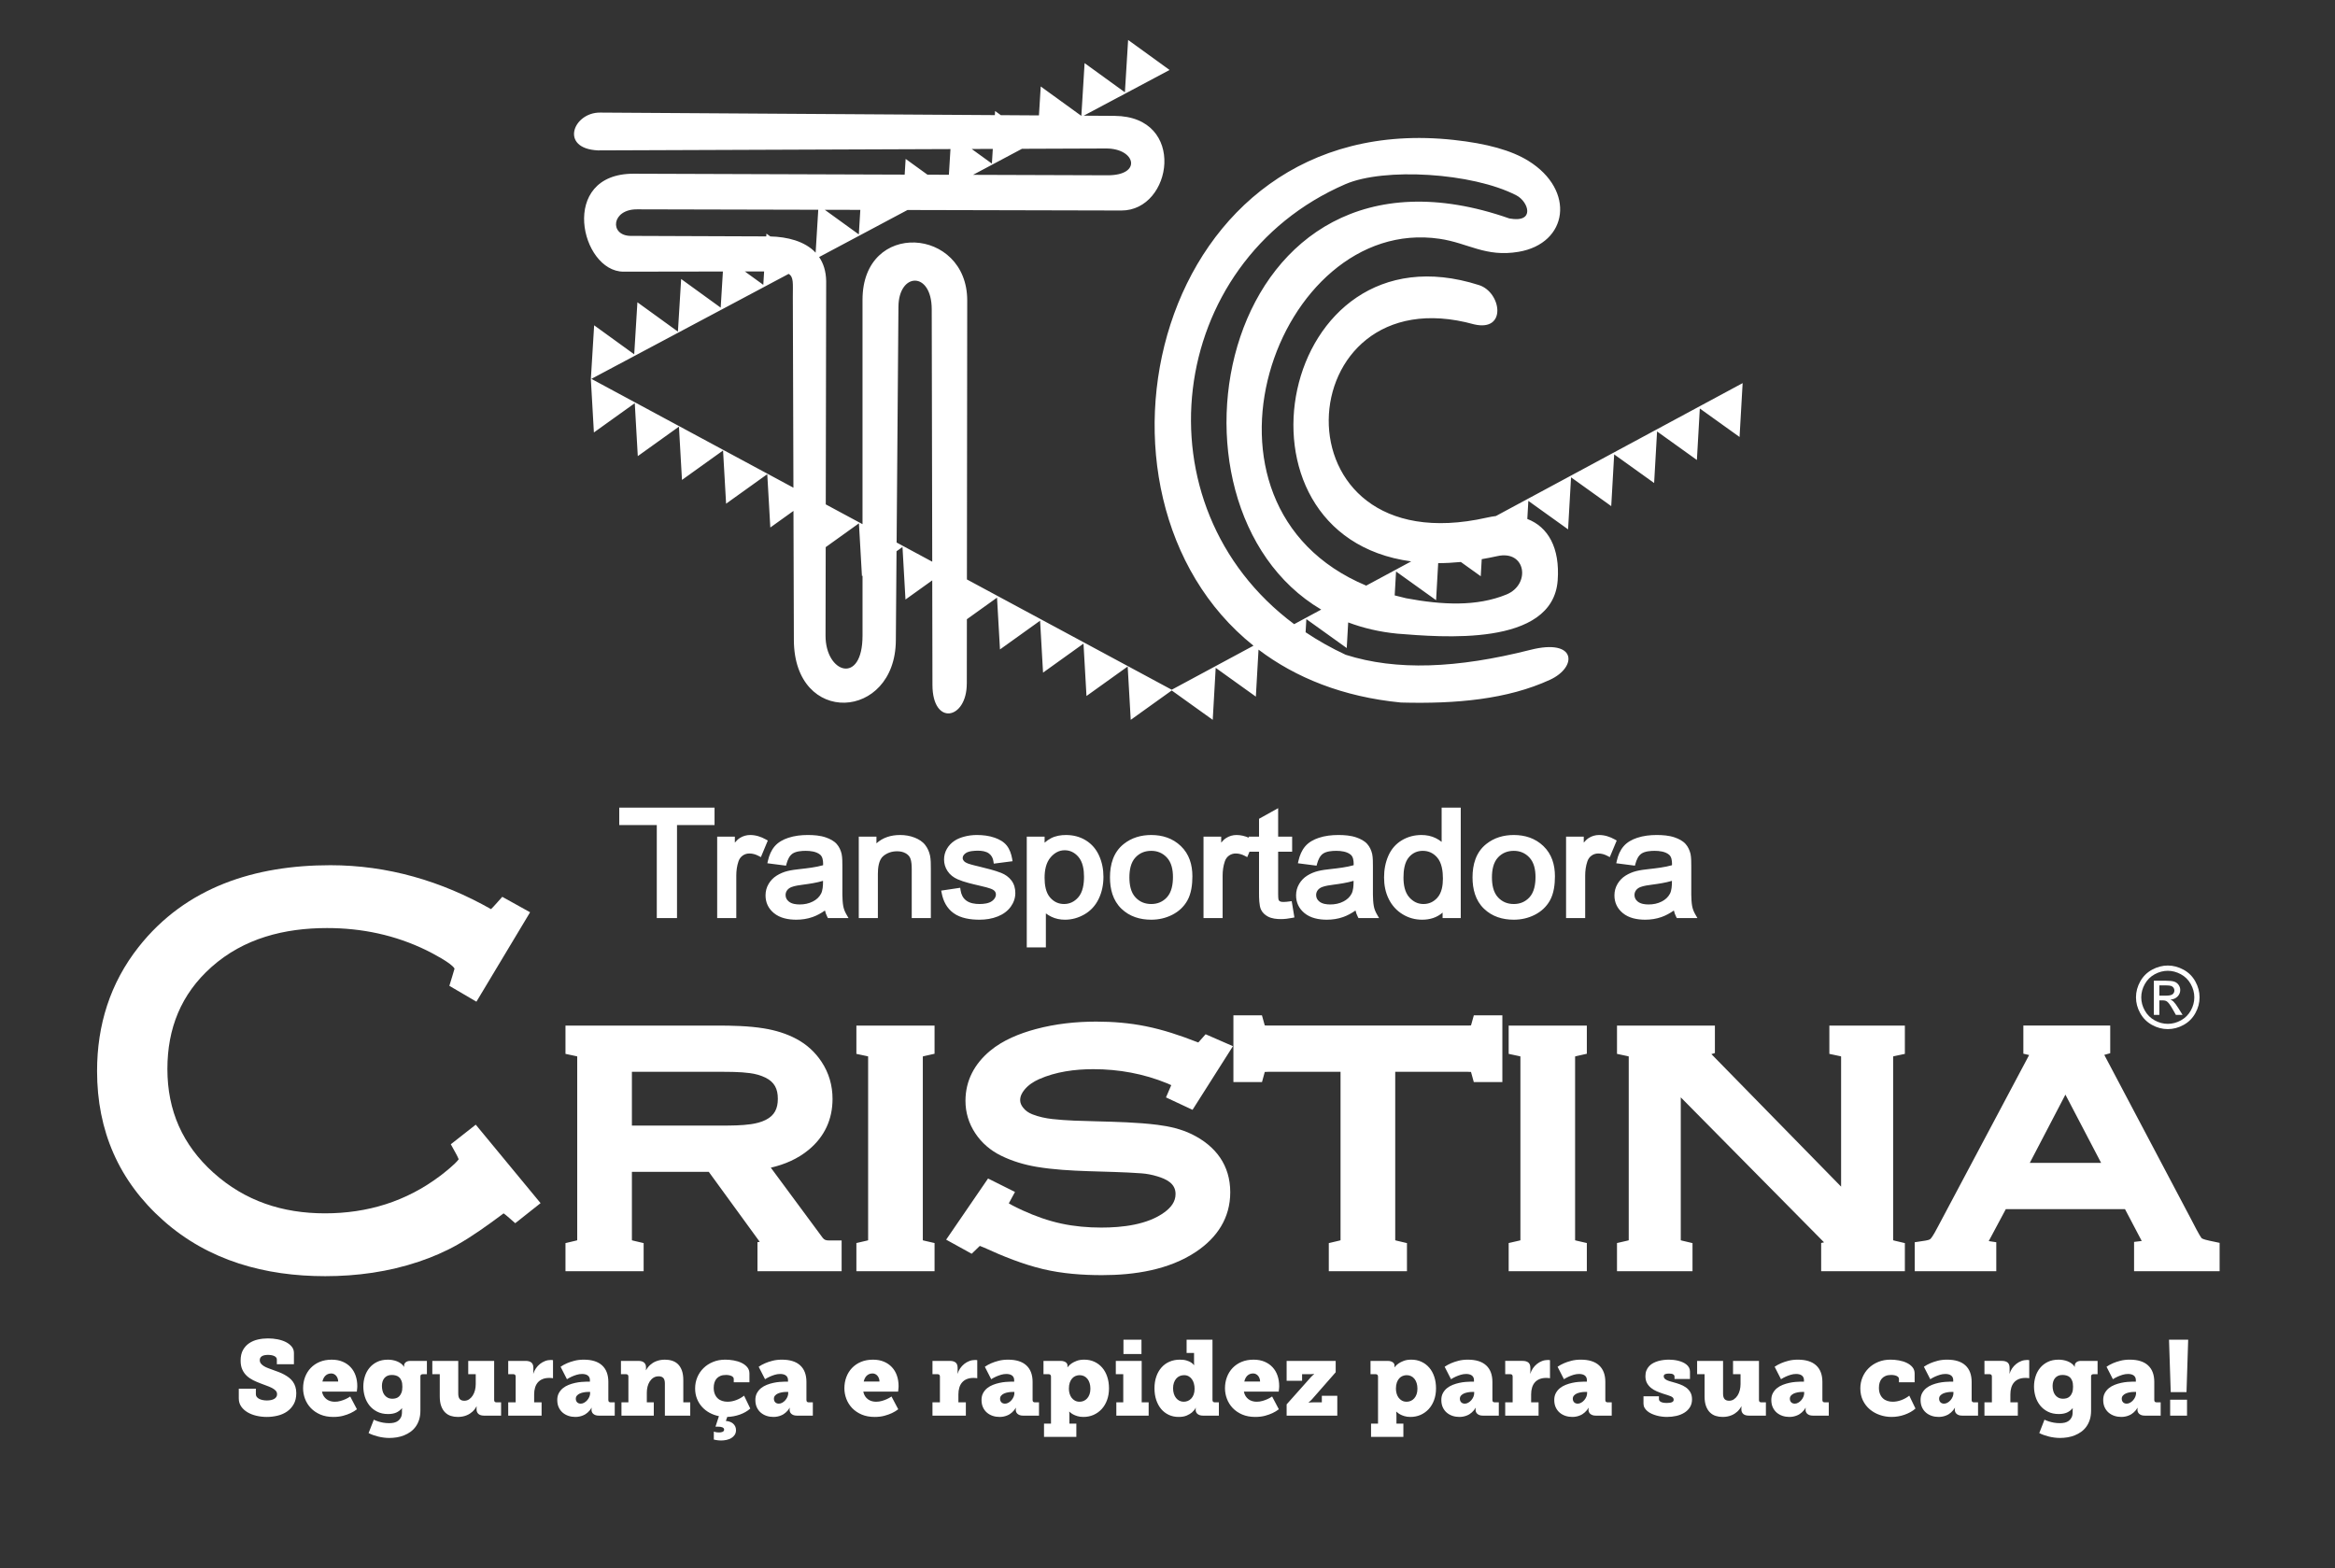<?xml version="1.0" encoding="UTF-8"?>
<!DOCTYPE svg PUBLIC "-//W3C//DTD SVG 1.1//EN" "http://www.w3.org/Graphics/SVG/1.1/DTD/svg11.dtd">
<!-- Creator: CorelDRAW 2018 (64 Bit Versão de avaliação) -->
<svg xmlns="http://www.w3.org/2000/svg" xml:space="preserve" width="67mm" height="45mm" version="1.1" style="shape-rendering:geometricPrecision; text-rendering:geometricPrecision; image-rendering:optimizeQuality; fill-rule:evenodd; clip-rule:evenodd"
viewBox="0 0 6700 4500"
 xmlns:xlink="http://www.w3.org/1999/xlink">
 <rect x="0" y="0" width="6700" height="4500" fill="#333333" stroke="none"/>
 <defs>
  <style type="text/css">
   <![CDATA[
    .fil0 {fill:#ffffff}
    .fil1 {fill:#ffffff}
    .fil2 {fill:#ffffff;fill-rule:nonzero}
   ]]>
  </style>
 </defs>
 <g id="Layer_x0020_1">
  <g id="_352489161872">
   <path class="fil0" d="M2774.15 1961.97l0.2 -184.96 31.37 -22.47 55.13 -39.5 4.07 71.39 4.4 77.28 59.67 -42.75 55.41 -39.74 4.09 71.71 4.4 77.3 59.67 -42.79 56.41 -40.44 4.17 73.09 4.4 77.26 59.67 -42.75 58.55 -41.95 4.33 75.81 4.4 77.28 59.67 -42.77 57.98 -41.54 57.98 41.56 59.67 42.75 4.41 -77.26 4.1 -71.96 55.57 39.84 59.67 42.75 4.38 -77.3 3.28 -57.57c106.41,80.53 242.09,135.62 408.62,151.8 157.89,4.27 305.48,-9.02 427.71,-65.29 79.15,-36.48 76.81,-119.59 -56.02,-85.91 -210.85,53.4 -385.05,60.44 -530.28,14.13 -41.33,-19.24 -79.58,-40.9 -114.94,-64.6l2.14 -37.7 56.22 40.29 59.67 42.75 4.18 -73.6c42.99,16.18 89.92,27.34 141.04,32.29 123.04,9.61 445.97,39.61 460.08,-152.94 6.78,-93.78 -27.71,-153.5 -87.15,-176.22l2.95 -51.88 54.34 38.95 59.68 42.78 4.4 -77.28 4.13 -72.05 55.62 39.88 59.67 42.78 4.4 -77.28 4.03 -71.2 54.98 39.39 59.67 42.76 4.4 -77.28 4.03 -70.71 54.6 39.11 59.65 42.78 4.42 -77.3 3.99 -70.44 54.39 38.99 59.67 42.76 4.4 -77.28 4.42 -77.28 -64.07 34.52 -58.41 31.45 -5.68 3.06 -58.38 31.48 -58.63 31.58 -5.44 2.93 -58.63 31.59 -59.02 31.79 -5.06 2.72 -59.02 31.8 -59.71 32.17 -4.34 2.34 -59.75 32.16 -58.36 31.42 -5.72 3.09 -58.35 31.42 -29.4 15.86c-8.54,1.08 -17.26,2.61 -26.2,4.63 -623,140.3 -574.21,-703.91 -36.23,-554.65 94.97,22.03 77.91,-92.22 14.04,-112.67 -575.79,-184.41 -750.01,718.03 -194.66,792.86l-43.13 23.26 -4.83 2.6 -59.26 31.91 -21.9 11.8c-552.23,-231.25 -257.69,-1063.91 210.23,-995.37 82.63,12.03 131.77,53.47 226.95,37.44 142.14,-23.98 164.51,-176.54 28.13,-261.09 -48.1,-29.81 -118.2,-49.69 -214.49,-60.08 -858.85,-92.89 -1115.8,1019.04 -574.23,1451.49l-48.49 26.13 -59.67 32.12 -4.4 2.39 -59.68 32.12 -62.38 33.59 -62.38 -33.61 -62.88 -33.85 -1.2 -0.66 -62.87 -33.86 -60.6 -32.64 -3.48 -1.89 -60.57 -32.61 -59.5 -32.02 -4.58 -2.49 -59.49 -32.01 -59.2 -31.87 -4.87 -2.64 -59.2 -31.89 -26.83 -14.46 0.88 -800.47c0.2,-210.58 -300.44,-232.39 -300.44,-2.09l0 643.94 -7.78 -4.18 -2.71 -1.47 -61.37 -33.04 -33.59 -18.09 1.18 -640.75c-0.49,-28.55 -8,-51.22 -20.24,-69.03l53.03 -28.26 60.59 -32.25 3.64 -1.93 60.57 -32.26 60.97 -32.46 3.25 -1.72 11.51 -6.12 613.84 1.46c146.78,0.34 188.35,-270.23 -19.62,-271.57l-88.58 -0.57 57.29 -30.49 60.68 -32.3 3.55 -1.89 60.68 -32.29 64.21 -34.19 -59.48 -43.09 -59.49 -43.05 -4.74 77.26 -4.48 72.98 -56.19 -40.67 -59.48 -43.09 -4.73 77.26 -4.52 73.51 -0.91 0 -56.21 -40.69 -59.49 -43.07 -4.74 77.26 -0.36 5.74 -109.41 -0.7 -16.41 -11.89 -0.73 11.78 -1132.74 -7.27c-77.42,-0.51 -117.18,103.19 -6.21,108.51l1011.61 -3.79 -2.15 34.85 -2.39 38.88 -61.44 -0.21 -3.15 -2.27 -59.49 -43.05 -2.77 45.11 -777.19 -2.59c-217.4,-0.73 -152.34,281.22 -29.58,281.07l285.21 -0.44 -2.06 33.61 -4.29 70.09 -53.99 -39.1 -59.47 -43.07 -4.74 77.26 -4.52 73.71 -56.74 -41.12 -59.5 -43.05 -4.74 77.26 -4.4 72.09 -55.48 -40.22 -59.52 -43.05 -4.71 77.25 -4.74 77.16 4.34 75.81 4.39 77.28 59.67 -42.78 57.64 -41.28 4.25 74.66 4.4 77.26 59.69 -42.75 58.4 -41.86 4.3 75.64 4.4 77.28 59.68 -42.78 58.17 -41.69 4.31 75.39 4.4 77.28 59.67 -42.75 58.49 -41.93 4.33 75.73 4.4 77.3 59.67 -42.77 6.76 -4.85 1.16 370.54c0.79,248.04 290.85,231.03 292.6,1.38l1.97 -256.14 17.1 -12.25 4.18 73.52 4.4 77.26 59.68 -42.75 17.12 -12.29 0.6 300.06c0.22,118.8 98.4,99.88 98.51,-3.49zm14.02 -1534.41l60.55 -0.23 -2.59 42.16 -56.74 -41.06 -1.22 -0.87zm144.24 -0.55l241.34 -0.89c84.95,-0.36 104.76,77.74 3.21,76.89l-384.9 -1.27 53.85 -28.68 2.97 -1.57 61.26 -32.62 22.27 -11.86zm-592.03 298.11c-31.35,-33.49 -82.3,-45.48 -130.02,-46.61l-11.16 -8.07 -0.49 7.97 -390.58 -1.47c-60.12,-1.89 -53.46,-76.9 20.26,-76.19l519.53 1.23 -3.95 64.31 -3.59 58.83zm26.25 -123.08l101.97 0.24 -4.28 70.45 -56.14 -40.61 -41.55 -30.08zm-421.55 353.13l2.95 -1.57 61.26 -32.64 58.3 -31 5.94 -3.16 58.27 -31.02 57.94 -30.83 6.27 -3.36 57.93 -30.82 9 -4.79c14.97,8.95 11.87,27.98 11.99,65.93l1.71 547.7 -10.97 -5.91 -62.8 -33.83 -1.28 -0.68 -62.81 -33.84 -62.5 -33.66 0.02 -0.02 -64.06 -34.5 -62.72 -33.81 -1.37 -0.72 -62.72 -33.78 -61.87 -33.36 -2.2 -1.17 -61.88 -33.33 -62.58 -33.72 62.78 -33.42 59.93 -31.89 4.28 -2.3 59.91 -31.89 61.28 -32.61zm192.11 -176.16l55.36 -0.09 -2.35 38.46 -53.01 -38.37zm327.42 722.79l4.23 74.01 4.4 77.28 1.69 -1.21 0 172.26c-0.02,142.87 -106.35,107.96 -106.13,0l0.47 -253.97 38.21 -27.4 57.13 -40.97zm108.14 55.09l5.21 -676.49c0.73,-99.41 95.29,-102.94 95.52,6.99l1.46 724.54 -21.43 -11.55 -60.93 -32.82 -3.14 -1.68 -16.69 -8.99zm1140.7 234.28c-455.73,-339.37 -368.78,-1039.56 147.15,-1262.71 110.72,-47.88 364.01,-33.27 490.54,32.21 34.65,17.94 55.15,79.89 -20.18,66.27 -832.2,-291.86 -1046.73,823.29 -539.86,1122.39l-42.41 22.86 -3.72 1.99 -31.52 16.99zm413.26 -175.1c20.81,-0.02 42.49,-1.14 65.01,-3.33l57.12 40.94 2.79 -49.04c14.54,-2.47 29.38,-5.34 44.6,-8.72 82.72,-18.41 96.4,81.51 26.26,110.17 -85.21,34.91 -184.05,30.12 -287.87,10.69 -11.16,-2.53 -22.07,-5.27 -32.72,-8.16l3.93 -68.54 55.17 39.52 59.67 42.75 4.38 -77.26 1.66 -29.02z"/>
   <g>
    <path class="fil1" d="M3582.99 2403.93l0 -3.07 29.67 0 0 -51.17 54.83 -30.46 0 81.63 40.16 0 0 43.34 -40.16 0 0 121.06c0,3.22 0.07,14.5 1.48,17.46 0.79,1.77 2.07,2.96 3.76,3.89 2.62,1.48 7.16,1.74 10.09,1.74 5.43,0 11.13,-0.66 16.51,-1.39l7.06 -0.97 7.79 46.82 -7 1.36c-10.32,1.99 -21.04,3.41 -31.58,3.41 -12.29,0 -26.31,-1.37 -37.32,-7.27 -8.69,-4.64 -15.83,-11.17 -20.05,-20.14 -5.41,-11.51 -5.57,-34.46 -5.57,-47.03l0 -118.94 -27.38 0 -6.47 15.5 -7.09 -3.67c-8.04,-4.18 -16.69,-6.77 -25.82,-6.77 -7.09,0 -13.48,1.91 -19.29,5.99 -5.92,4.16 -9.77,9.84 -12.1,16.65 -4.5,13.19 -6.32,27.03 -6.32,40.93l0 121.81 -54.82 0 0 -233.78 50.72 0 0 17.24c4.34,-5.28 9.16,-10.03 14.31,-13.28 9.03,-5.71 18.98,-8.6 29.7,-8.6 12.21,0 23.9,2.91 34.89,7.71zm-1698.42 -36.16l-107.71 0 0 -50.1 273.44 0 0 50.1 -107.71 0 0 266.87 -58.02 0 0 -266.87zm223.98 50.33c4.35,-5.28 9.17,-10.03 14.31,-13.28 9.06,-5.71 19.01,-8.6 29.73,-8.6 15.96,0 31.06,4.97 44.87,12.69l5.68 3.18 -19.86 47.61 -7.09 -3.67c-8.06,-4.2 -16.69,-6.77 -25.82,-6.77 -7.09,0 -13.49,1.91 -19.3,5.99 -5.91,4.16 -9.76,9.84 -12.09,16.65 -4.51,13.19 -6.3,27.05 -6.3,40.93l0 121.81 -54.83 0 0 -233.78 50.7 0 0 17.24zm258.56 194.79c-10.96,7.67 -22.81,14.3 -35.38,18.72 -15.08,5.31 -30.81,7.67 -46.79,7.67 -22.77,0 -46.83,-4.29 -64.74,-19.3 -15.65,-13.1 -23.6,-30.14 -23.6,-50.5 0,-11.8 2.88,-22.94 8.93,-33.07 5.8,-9.76 13.56,-17.72 23.19,-23.73 9.61,-5.99 20.02,-10.32 31.01,-13.05 11.71,-2.93 24.74,-4.42 36.72,-5.76 20.47,-2.26 44.93,-5.11 65.29,-10.92 0.06,-1.41 0.08,-2.79 0.08,-4.18 0,-8.82 -1.38,-20.24 -8.73,-26.23 -10.94,-8.93 -27.52,-10.88 -41.15,-10.88 -11.64,0 -27.86,1.22 -37.79,7.96 -9.23,6.27 -14.2,18.15 -17.08,28.49l-1.68 6.1 -53.57 -6.9 1.8 -7.84c3.39,-14.77 9.25,-29.24 19.22,-40.85 10.17,-11.85 24.19,-19.38 38.85,-24.27 17.96,-5.99 37.31,-8.13 56.18,-8.13 16.97,0 35.77,1.37 51.9,7.03 11.18,3.91 22.98,9.68 30.97,18.67 7.22,8.12 11.67,17.97 14.23,28.72 2.19,10.72 2.13,24.64 2.13,35.58l0 49.27c0,18.56 -0.81,45.97 2.4,64.12 1.5,8.55 4.6,16.57 8.94,24.09l6.31 10.94 -59.12 0 -2.05 -3.96c-2.91,-5.65 -5,-11.64 -6.47,-17.79zm147.73 -192.74c18.31,-16.59 41.53,-23.93 67.89,-23.93 14.43,0 28.61,2.3 42.04,7.62 11.44,4.53 22.36,11.17 29.96,21 6.93,8.95 11.42,19.25 13.84,30.28 2.43,11.19 2.36,26.17 2.36,37.64l0 141.88 -54.83 0 0 -140.46c0,-9.22 -0.47,-22.5 -4.06,-31.12 -2.68,-6.39 -7.44,-11.03 -13.44,-14.41 -7.42,-4.18 -15.87,-5.73 -24.31,-5.73 -14.77,0 -27.98,4.13 -39.49,13.44 -13.76,11.12 -15.85,35.16 -15.85,51.39l0 126.89 -54.83 0 0 -233.78 50.72 0 0 19.29zm185.83 135.63l54.5 -8.12 1.1 7.23c1.74,11.63 6.37,21.86 15.85,29.15 10.59,8.14 25.3,10.22 38.3,10.22 11.71,0 27.04,-1.42 36.63,-8.87 6.14,-4.75 10.57,-10.69 10.57,-18.65 0,-6.26 -3.15,-10.35 -8.45,-13.5 -8.17,-4.87 -29.59,-9.57 -38.99,-11.78 -19.52,-4.56 -44.07,-10.06 -62.38,-18.15 -11.71,-5.18 -21.82,-12.76 -28.93,-23.48 -6.67,-10.07 -10.04,-21.26 -10.04,-33.32 0,-10.93 2.69,-21.27 8.2,-30.75 5.48,-9.4 12.92,-17.06 21.98,-23.1 8.19,-5.48 18.14,-9.13 27.61,-11.74 11.93,-3.27 24.19,-4.7 36.56,-4.7 17.31,0 34.91,2.1 51.29,7.89 12.97,4.59 25.82,11.52 34.43,22.52 8.39,10.7 12.86,24.05 15.21,37.29l1.32 7.53 -53.93 6.95 -1.08 -7.05c-1.39,-9.02 -5.28,-16.49 -12.63,-22.02 -8.72,-6.56 -21.11,-8.09 -31.72,-8.09 -10.15,0 -26.46,0.89 -35.03,7.05 -4.69,3.38 -8.74,7.8 -8.74,13.86 0,3.21 1.1,5.88 3.17,8.35 3,3.61 7.97,6.08 12.15,7.63 10.71,3.74 23.67,6.57 34.72,9.31 19.44,4.83 41.6,10.12 60.23,17.46 11.75,4.62 21.99,11.73 29.63,21.83 8.01,10.55 11.14,23.04 11.14,36.14 0,14.37 -4.71,27.41 -13.08,39.08 -9.31,12.95 -22.28,21.9 -36.96,27.85 -16.75,6.81 -34.72,9.48 -52.74,9.48 -25.23,0 -53.82,-3.8 -74.71,-19.07 -19.09,-13.97 -29.32,-34.13 -33.73,-56.94l-1.45 -7.49zm296.66 -137.52c5.58,-5 11.74,-9.36 18.52,-12.85 13.18,-6.76 28.06,-9.19 42.77,-9.19 20.49,0 39.91,4.7 57.36,15.54 17.07,10.61 29.55,25.52 37.78,43.82 8.63,19.17 12.44,39.59 12.44,60.55 0,22.07 -4.08,43.62 -13.74,63.56 -9.11,18.83 -22.63,33.86 -40.81,44.32 -17.24,9.94 -35.93,15.27 -55.85,15.27 -13.63,0 -26.94,-2.54 -39.22,-8.57 -5.51,-2.7 -10.73,-5.84 -15.59,-9.49l0 97.45 -54.83 0 0 -317.81 51.17 0 0 17.4zm187.6 99.5c0,-36.65 9.69,-71.99 39.34,-95.64 22.85,-18.23 49.97,-25.9 79.06,-25.9 32.14,0 61.42,9.28 84.84,31.6 24.28,23.12 33.24,53.98 33.24,86.84 0,23.26 -2.97,49.36 -14.64,69.96 -10.08,17.81 -24.74,31.16 -42.97,40.49 -18.9,9.66 -39.26,14.17 -60.47,14.17 -32.27,0 -61.98,-8.91 -85.49,-31.47 -24.81,-23.79 -32.91,-56.67 -32.91,-90.05zm704.52 95.13c-10.98,7.65 -22.83,14.28 -35.38,18.72 -15.08,5.31 -30.84,7.67 -46.8,7.67 -22.76,0 -46.82,-4.31 -64.73,-19.3 -15.65,-13.1 -23.62,-30.14 -23.62,-50.5 0,-11.8 2.9,-22.94 8.95,-33.07 5.8,-9.76 13.54,-17.72 23.18,-23.73 9.6,-6.01 20.02,-10.32 31.02,-13.05 11.71,-2.93 24.74,-4.42 36.72,-5.76 20.49,-2.26 44.93,-5.11 65.29,-10.92 0.04,-1.41 0.07,-2.79 0.07,-4.18 0,-8.82 -1.37,-20.24 -8.72,-26.23 -10.94,-8.93 -27.54,-10.88 -41.15,-10.88 -11.64,0 -27.88,1.2 -37.81,7.96 -9.23,6.27 -14.18,18.15 -17.04,28.47l-1.7 6.12 -53.57 -6.9 1.8 -7.84c3.39,-14.77 9.25,-29.24 19.22,-40.85 10.17,-11.83 24.17,-19.38 38.83,-24.27 17.94,-6.01 37.33,-8.13 56.18,-8.13 16.97,0 35.77,1.37 51.9,7.03 11.18,3.91 22.98,9.68 30.97,18.67 7.22,8.12 11.67,17.97 14.24,28.71 2.19,10.68 2.12,24.69 2.12,35.59l0 49.27c0,18.56 -0.8,45.97 2.4,64.12 1.5,8.55 4.62,16.57 8.96,24.09l6.31 10.94 -59.14 0 -2.05 -3.96c-2.91,-5.65 -5,-11.64 -6.45,-17.79zm249.89 5.97c-15.87,14.08 -35.95,20.42 -58.84,20.42 -20.01,0 -38.7,-5.11 -55.76,-15.51 -17.3,-10.51 -30.42,-25.09 -39.54,-43.11 -9.9,-19.54 -13.8,-40.93 -13.8,-62.7 0,-21.49 3.66,-42.61 12.4,-62.33 8.25,-18.61 20.91,-33.6 38.37,-44.12 17.28,-10.43 36.36,-15.29 56.5,-15.29 14.38,0 28.49,2.69 41.41,9.17 5.92,2.96 11.45,6.46 16.53,10.56l0 -98.28 54.83 0 0 316.97 -52.1 0 0 -15.78zm85.89 -101.1c0,-36.65 9.69,-71.99 39.34,-95.64 22.85,-18.25 49.95,-25.9 79.05,-25.9 32.14,0 61.43,9.28 84.84,31.6 24.28,23.12 33.24,53.98 33.24,86.84 0,23.26 -2.98,49.36 -14.65,69.96 -10.1,17.81 -24.72,31.16 -42.96,40.49 -18.89,9.66 -39.25,14.17 -60.47,14.17 -32.25,0 -61.99,-8.91 -85.48,-31.47 -24.81,-23.79 -32.91,-56.65 -32.91,-90.05zm319.15 -99.66c4.35,-5.28 9.17,-10.01 14.32,-13.28 9.03,-5.71 18.98,-8.6 29.7,-8.6 15.98,0 31.06,4.97 44.88,12.69l5.7 3.18 -19.89 47.61 -7.09 -3.67c-8.06,-4.2 -16.69,-6.77 -25.82,-6.77 -7.07,0 -13.48,1.91 -19.27,5.99 -5.92,4.16 -9.79,9.82 -12.12,16.65 -4.5,13.19 -6.3,27.05 -6.3,40.93l0 121.81 -54.83 0 0 -233.78 50.72 0 0 17.24zm258.56 194.79c-10.97,7.65 -22.83,14.28 -35.38,18.72 -15.08,5.31 -30.84,7.67 -46.8,7.67 -22.78,0 -46.82,-4.29 -64.72,-19.3 -15.65,-13.1 -23.62,-30.14 -23.62,-50.5 0,-11.8 2.89,-22.94 8.94,-33.07 5.81,-9.76 13.54,-17.72 23.18,-23.73 9.6,-5.99 20.01,-10.32 31,-13.05 11.71,-2.93 24.74,-4.42 36.73,-5.76 20.48,-2.26 44.93,-5.11 65.3,-10.92 0.04,-1.41 0.06,-2.79 0.06,-4.18 0,-8.8 -1.36,-20.25 -8.71,-26.23 -10.95,-8.93 -27.52,-10.88 -41.15,-10.88 -11.64,0 -27.87,1.2 -37.81,7.96 -9.23,6.27 -14.18,18.15 -17.04,28.47l-1.7 6.12 -53.56 -6.9 1.79 -7.84c3.37,-14.77 9.24,-29.24 19.21,-40.85 10.17,-11.85 24.18,-19.38 38.84,-24.27 17.94,-6.01 37.33,-8.13 56.19,-8.13 16.98,0 35.77,1.37 51.89,7.03 11.18,3.91 22.98,9.68 30.97,18.67 7.22,8.12 11.67,17.97 14.24,28.71 2.2,10.68 2.12,24.69 2.12,35.59l0 49.27c0,18.56 -0.8,45.97 2.4,64.12 1.51,8.55 4.62,16.57 8.96,24.09l6.31 10.94 -59.13 0 -2.06 -3.96c-2.91,-5.65 -5,-11.64 -6.45,-17.79zm-2441.31 -85.12c-18.29,5.48 -39.12,8.58 -57.24,10.96 -9.97,1.29 -24.03,3.17 -33.37,6.92 -5,2.01 -9.42,4.96 -12.59,9.4 -2.86,4.04 -4.27,8.44 -4.27,13.37 0,7.89 3.3,13.95 9.44,18.88 8.32,6.69 20.67,8.24 31,8.24 13.21,0 26.13,-2.46 37.93,-8.55 9.97,-5.15 18.2,-12.34 23.4,-22.35 4.82,-9.28 5.65,-23.34 5.65,-33.71l0.05 -3.16zm635.7 -8.68c0,19.22 2.96,42.54 16.51,57.37 10.61,11.61 23.47,17.8 39.3,17.8 16.26,0 29.34,-6.54 40.22,-18.5 14.08,-15.47 17.1,-39.76 17.1,-59.77 0,-19.58 -3.1,-42.5 -16.69,-57.71 -10.45,-11.69 -23.07,-18.3 -38.89,-18.3 -16.23,0 -29.08,7.72 -39.69,19.63 -14.24,16.02 -17.86,38.81 -17.86,59.48zm243.34 -1.26c0,19.95 3.47,42.76 17.83,57.8 12.23,12.81 27.14,18.63 44.83,18.63 17.6,0 32.37,-5.9 44.49,-18.68 14.49,-15.29 17.84,-38.79 17.84,-58.95 0,-19.82 -3.73,-41.46 -17.97,-56.32 -12.11,-12.64 -26.85,-18.65 -44.36,-18.65 -17.65,0 -32.6,5.73 -44.84,18.5 -14.37,15.01 -17.82,37.77 -17.82,57.67zm643.3 9.94c-18.3,5.48 -39.12,8.58 -57.26,10.96 -9.97,1.29 -24.01,3.17 -33.37,6.92 -5,2.01 -9.42,4.98 -12.57,9.4 -2.86,4.04 -4.29,8.42 -4.29,13.37 0,7.89 3.3,13.95 9.44,18.87 8.34,6.7 20.65,8.25 31,8.25 13.23,0 26.13,-2.45 37.93,-8.55 9.97,-5.15 18.2,-12.34 23.42,-22.35 4.84,-9.28 5.65,-23.34 5.65,-33.71l0.05 -3.16zm143.15 -9.74c0,19.82 3.28,42.67 17.3,57.82 10.85,11.75 23.84,18.41 39.97,18.41 15.79,0 28.71,-5.95 39.41,-17.49 13.43,-14.45 16.46,-36.77 16.46,-55.65 0,-20.13 -2.9,-45.25 -16.93,-60.94 -10.94,-12.24 -24.3,-18.52 -40.78,-18.52 -15.88,0 -28.77,5.84 -39.32,17.68 -13.41,15.03 -16.11,39.46 -16.11,58.69zm253.83 -0.2c0,19.96 3.48,42.76 17.85,57.8 12.22,12.82 27.14,18.63 44.82,18.63 17.59,0 32.38,-5.9 44.49,-18.68 14.5,-15.29 17.85,-38.79 17.85,-58.95 0,-19.82 -3.74,-41.46 -17.97,-56.32 -12.12,-12.64 -26.85,-18.65 -44.37,-18.65 -17.64,0 -32.6,5.73 -44.84,18.5 -14.36,15.01 -17.83,37.75 -17.83,57.67zm516.51 9.94c-18.3,5.48 -39.14,8.58 -57.26,10.96 -9.97,1.29 -24.01,3.17 -33.37,6.92 -5.02,2.01 -9.42,4.96 -12.59,9.4 -2.86,4.04 -4.27,8.44 -4.27,13.37 0,7.89 3.3,13.95 9.44,18.87 8.34,6.7 20.65,8.25 31,8.25 13.23,0 26.13,-2.45 37.94,-8.55 9.96,-5.15 18.19,-12.34 23.41,-22.35 4.84,-9.28 5.65,-23.34 5.65,-33.69l0.05 -3.18z"/>
    <g>
     <path class="fil1" d="M1813.18 3362.81l0 193.66c0,0.74 0.02,1.75 0.06,2.81 1.98,0.6 4.03,1.09 5.4,1.42l28.2 6.65 0 80.58 -224.27 0 0 -80.58 28.2 -6.65c1.39,-0.33 3.45,-0.82 5.43,-1.42 0.05,-1.06 0.05,-2.07 0.05,-2.81l0 -521.93c0,-0.79 -0.02,-1.85 -0.05,-2.96 -1.73,-0.48 -3.45,-0.84 -4.62,-1.1l-29.01 -6.17 0 -81.23 434.01 0c44.15,0 91.5,0.98 135.13,8.05 32.71,5.3 64.87,14.85 94.11,30.61 29.23,15.76 53.14,37.57 71.45,65.22 21.26,32.12 31.57,68.13 31.57,106.61 0,58.68 -22.94,108.3 -68.24,145.87 -31.72,26.28 -69.3,42.31 -108.83,51.41l148.58 201.01c4.56,6.41 10.17,7.86 17.92,7.86l36.65 0 0 88.21 -241.48 0 0 -83.28 6.49 -0.95 -146.21 -200.89 -220.54 0zm677.73 -331.25c-1.7,-0.46 -3.43,-0.82 -4.6,-1.08l-29.01 -6.17 0 -81.23 224.28 0 0 80.88 -28.59 6.43c-1.28,0.29 -3.19,0.73 -5.04,1.3 -0.05,1.06 -0.05,2.08 -0.05,2.85l0 521.93c0,0.76 0,1.79 0.03,2.84 1.95,0.57 3.89,1.03 5.23,1.34l28.42 6.52 0 80.76 -224.28 0 0 -80.76 28.43 -6.52c1.31,-0.31 3.26,-0.77 5.2,-1.32 0.04,-1.07 0.04,-2.08 0.04,-2.86l0 -521.93c0,-0.79 -0.02,-1.85 -0.06,-2.98zm869.88 82.51c-4.4,-2.14 -8.98,-4.07 -11.65,-5.17 -67.68,-27.7 -138.87,-40.67 -212,-40.67 -52.68,0 -107.31,7.16 -155.78,28.71 -15.9,7.09 -30.82,16.84 -41.89,30.41 -7.03,8.64 -12.24,18.37 -12.24,29.71 0,8.2 3.39,15.05 8.34,21.46 6.91,8.97 15.89,14.96 26.37,19.14 18.38,7.34 38.41,11.49 58.03,13.71 40.24,4.53 83.27,5.32 123.77,6.41 58.12,1.57 120.26,2.94 177.95,10.23 33.26,4.2 67.67,12 97.9,26.81 68.81,33.7 110.46,89.01 110.46,166.67 0,73.59 -37.49,129.97 -97.79,170.48 -78.23,52.52 -177.82,67.31 -270.31,67.31 -56.18,0 -113.9,-4.25 -168.69,-17.24 -57.72,-13.67 -115.54,-36.96 -169.36,-61.69 -3.72,-1.49 -8.08,-3.34 -12.38,-4.96 -1.45,1.31 -2.81,2.63 -3.85,3.65l-19.5 18.86 -73.28 -40.43 120.23 -175.52 77.31 38.62 -17.79 32.69c13.06,7.93 32.5,16.91 40.53,20.57 35.22,16.07 72.09,29.27 109.98,37.45 37.71,8.15 76.43,11.49 114.99,11.49 59.11,0 132.59,-7.85 181.57,-44.23 17.67,-13.11 31.41,-29.37 31.41,-52.16 0,-30.61 -26.77,-42.9 -52.88,-50.77 -14.61,-4.4 -29.54,-7.36 -44.79,-8.47 -50.44,-3.73 -102.89,-4.48 -153.5,-6.23 -48.62,-1.68 -99.7,-4.38 -147.71,-12.49 -35.24,-5.97 -69.76,-16.22 -101.89,-32.02 -30.34,-14.94 -55.56,-36.43 -74.14,-64.65 -18.45,-28.03 -27.91,-59.13 -27.91,-92.64 0,-58.24 26.04,-106.22 70.46,-143.38 37.14,-31.05 84.97,-50.08 131.33,-62.55 56.5,-15.2 115.12,-21.46 173.55,-21.46 47.72,0 95.53,3.92 142.31,13.37 49.95,10.06 99.47,26.64 145.9,44.87 1.39,0.51 2.93,1.07 4.51,1.64 1.26,-1.33 2.42,-2.65 3.3,-3.61l17.68 -20 78.45 34.22 -115.96 182.65 -76.18 -35.62 13.97 -32.47c0.36,-0.84 0.75,-1.75 1.17,-2.7zm642.66 -38.26l0 480.66c0,0.74 0.02,1.75 0.05,2.81 1.98,0.6 4.05,1.09 5.41,1.42l28.2 6.67 0 80.56 -224.27 0 0 -80.58 28.22 -6.65c1.37,-0.33 3.42,-0.82 5.4,-1.42 0.06,-1.06 0.06,-2.05 0.06,-2.81l0 -480.66 -207.91 0c-2.26,0 -6.16,0.04 -9.49,0.4 -0.24,0.77 -0.44,1.48 -0.59,2.05l-7.37 26.92 -82.04 0 0 -191.45 81.91 0 7.44 26.77c0.17,0.6 0.39,1.37 0.65,2.18 3.37,0.36 7.36,0.4 9.65,0.4l572.42 0c2.29,0 6.29,-0.04 9.64,-0.4 0.27,-0.83 0.49,-1.61 0.66,-2.23l7.48 -26.72 81.87 0 0 191.45 -81.98 0 -7.41 -26.87c-0.16,-0.58 -0.36,-1.33 -0.6,-2.1 -3.34,-0.36 -7.24,-0.4 -9.48,-0.4l-207.92 0zm359.12 -44.25c-1.7,-0.46 -3.43,-0.82 -4.6,-1.08l-29.01 -6.17 0 -81.23 224.28 0 0 80.88 -28.59 6.43c-1.27,0.29 -3.17,0.73 -5.02,1.28 -0.06,1.08 -0.06,2.1 -0.06,2.87l0 521.93c0,0.78 0,1.79 0.04,2.86 1.94,0.55 3.88,1.01 5.2,1.32l28.43 6.52 0 80.76 -224.28 0 0 -80.76 28.42 -6.52c1.32,-0.31 3.27,-0.77 5.21,-1.32 0.03,-1.07 0.03,-2.08 0.03,-2.86l0 -521.93c0,-0.79 -0.01,-1.85 -0.05,-2.98zm460.22 117.54l0 407.37c0,0.74 0.02,1.75 0.05,2.81 1.98,0.6 4.05,1.09 5.41,1.42l28.2 6.67 0 80.56 -216.67 0 0 -80.76 28.42 -6.52c1.34,-0.31 3.28,-0.77 5.23,-1.34 0.03,-1.05 0.03,-2.08 0.03,-2.84l0 -521.93c0,-0.79 -0.02,-1.85 -0.05,-2.96 -1.73,-0.48 -3.45,-0.84 -4.62,-1.1l-29.01 -6.17 0 -81.23 280.93 0 0 78.89 -10.09 3.02 372.18 380.3 0 -370.75c0,-0.79 -0.01,-1.85 -0.05,-2.96 -1.72,-0.48 -3.45,-0.84 -4.62,-1.1l-29.01 -6.17 0 -81.23 216.67 0 0 81.23 -28.99 6.17c-1.19,0.26 -2.89,0.62 -4.61,1.1 -0.04,1.11 -0.06,2.17 -0.06,2.96l0 521.93c0,0.76 0,1.75 0.06,2.81 1.97,0.6 4.03,1.09 5.4,1.42l28.2 6.67 0 80.56 -240.19 0 0 -80.95 8.28 -1.84 -411.09 -416.04zm1274.63 320.75l-341.95 0 -49 91.73 21.64 3.29 0 83.06 -234.04 0 0 -83.05 31.09 -4.74c3.21,-0.5 11.09,-2.07 13.6,-4.42 6.87,-6.43 18,-27.91 22.56,-36.73l261.05 -491.36 -16.57 -3.8 0 -80.75 249.25 0 0 79.31 -17.02 4.8 250.31 473.88c7.33,13.9 21.51,42.74 29.34,52.51 4.54,2.98 16.97,5.81 22.24,6.94l29.03 6.14 0 81.27 -245.46 0 0 -84.01 21.97 -2.69 -48.04 -91.38zm-4284.24 -239.76l256.62 0c27.41,0 57.94,-0.12 85.1,-4.03 14.47,-2.1 29.33,-5.77 42.45,-12.38 25.4,-12.83 34.56,-32.66 34.56,-60.58 0,-28.44 -9.71,-47.96 -35.64,-60.67 -13.92,-6.81 -29.01,-10.78 -44.32,-12.84 -28.52,-3.87 -60.82,-3.78 -89.57,-3.78l-249.2 0 0 154.28zm4215.74 107.02l-102.45 -195.86 -102.21 195.86 204.66 0z"/>
     <path class="fil1" d="M1316.19 3326.72c-2.02,-5.37 -5.76,-12.31 -7.72,-15.89l-14.93 -27.12 71.57 -56.21 185.98 225.2 -72.66 57.54 -23 -20.03c-2.21,-1.92 -6.58,-5.59 -10.44,-8.18 -3.28,2.22 -6.78,4.96 -9.42,7.03 -39.31,29.16 -80.81,58.93 -123.45,83.06 -35,19.81 -72.15,35.63 -110.24,48.47 -86.68,29.2 -177.47,41.67 -268.78,41.67 -171.87,0 -334.17,-44.07 -464.25,-159.47 -128.26,-113.77 -190.34,-258.27 -190.34,-429.13 0,-131.88 37.31,-252.19 119.2,-356.11 136.15,-172.75 335.08,-234.64 550.12,-234.64 164.48,0 318.35,45.24 461.11,126.01 4.82,-4.62 9.92,-10.3 12.76,-13.47l19.55 -21.83 79.78 44.33 -154.01 256.61 -77.64 -45.52 8.39 -27.52c2.22,-7.21 5.64,-18.86 6.47,-21.78 -7.68,-15.6 -65.46,-45.28 -80.7,-52.73 -89.61,-43.76 -185.35,-63.77 -285.08,-63.77 -122.35,0 -238.95,29.27 -331.69,111.84 -87.44,77.87 -126.45,176.38 -126.45,292.71 0,119.24 43.41,217.75 132.23,297.61 90.45,81.34 198.41,116.54 319.74,116.54 122.17,0 233.23,-33.97 330.77,-107.59 10.45,-7.91 43.14,-33.4 53.13,-47.63z"/>
    </g>
    <g>
     <path class="fil2" d="M734.18 3985.11l-49.01 0 0 27.95c0,8.84 2.29,16.57 6.89,23.18 4.58,6.6 10.6,12.14 18.15,16.61 7.49,4.43 16.11,7.78 25.75,10.02 9.69,2.23 19.58,3.35 29.72,3.35 10.36,0 20.61,-1.22 30.71,-3.66 10.14,-2.39 19.17,-6.35 27.13,-11.79 7.95,-5.49 14.38,-12.55 19.27,-21.24 4.9,-8.69 7.35,-19.21 7.35,-31.61 0,-6.87 -0.88,-13.01 -2.66,-18.5 -1.74,-5.44 -4.13,-10.32 -7.24,-14.59 -3.06,-4.27 -6.73,-8.03 -10.96,-11.33 -4.24,-3.26 -8.82,-6.25 -13.77,-8.9 -4.9,-2.69 -10.1,-5.08 -15.6,-7.16 -5.46,-2.09 -11.02,-4.12 -16.58,-6.1 -4.99,-1.78 -9.74,-3.56 -14.33,-5.29 -4.59,-1.72 -8.62,-3.71 -12.14,-5.89 -3.46,-2.19 -6.27,-4.63 -8.36,-7.37 -2.09,-2.75 -3.11,-5.95 -3.11,-9.76 0,-2.74 0.67,-5.13 1.94,-7.06 1.27,-1.93 3.01,-3.46 5.15,-4.63 2.14,-1.12 4.64,-1.93 7.49,-2.44 2.81,-0.51 5.82,-0.76 9.03,-0.76 3.36,0 6.63,0.31 9.69,0.81 3.11,0.56 5.82,1.38 8.16,2.49 2.34,1.07 4.18,2.44 5.5,4.07 1.39,1.68 2.05,3.56 2.05,5.74l0 13.72 49 0 0 -32.32c0,-6.96 -2.14,-13.01 -6.38,-18.24 -4.22,-5.19 -9.83,-9.56 -16.77,-13.11 -6.99,-3.51 -14.94,-6.15 -23.86,-7.88 -8.87,-1.73 -18.06,-2.59 -27.39,-2.59 -9.79,0 -19.32,1.01 -28.7,3.1 -9.34,2.08 -17.75,5.64 -25.15,10.57 -7.44,4.98 -13.41,11.53 -17.95,19.66 -4.53,8.14 -6.78,18.25 -6.78,30.4 0,10.01 1.58,18.5 4.8,25.51 3.16,7.01 7.44,13.01 12.74,18.04 5.36,4.98 11.48,9.2 18.36,12.66 6.93,3.4 14.13,6.5 21.62,9.3 5.66,2.28 11.32,4.42 16.93,6.4 5.66,1.98 10.71,4.12 15.2,6.4 4.44,2.29 8.06,4.83 10.81,7.73 2.75,2.89 4.13,6.4 4.13,10.57 0,2.9 -0.77,5.44 -2.2,7.67 -1.42,2.24 -3.46,4.07 -6.07,5.59 -2.54,1.48 -5.65,2.59 -9.22,3.36 -3.62,0.71 -7.55,1.12 -11.84,1.12 -4.27,0 -8.3,-0.41 -12.13,-1.22 -3.87,-0.77 -7.19,-1.94 -10.04,-3.41 -2.81,-1.52 -5.1,-3.35 -6.78,-5.54 -1.69,-2.18 -2.55,-4.67 -2.55,-7.57l0 -16.06zm135.48 -1.22c0,10.42 1.89,20.58 5.61,30.44 3.78,9.91 9.28,18.65 16.58,26.38 7.34,7.67 16.41,13.87 27.23,18.55 10.81,4.62 23.2,6.96 37.28,6.96 10.65,0 20.13,-1.12 28.45,-3.41 8.31,-2.28 15.4,-4.82 21.26,-7.62 6.89,-3.25 12.91,-6.91 18.1,-10.98l-19.27 -36.64c-4.18,2.9 -8.67,5.39 -13.47,7.57 -4.17,1.88 -8.92,3.61 -14.16,5.14 -5.31,1.57 -10.87,2.33 -16.73,2.33 -4.18,0 -8.27,-0.55 -12.29,-1.72 -3.98,-1.12 -7.6,-2.9 -10.87,-5.29 -3.31,-2.39 -6.11,-5.39 -8.46,-8.99 -2.34,-3.61 -4.03,-7.98 -4.99,-13.01l99.94 0c0.2,-2.09 0.4,-4.12 0.62,-6 0.15,-1.68 0.35,-3.41 0.51,-5.18 0.15,-1.78 0.2,-3.36 0.2,-4.63 0,-10.93 -1.64,-21.04 -4.85,-30.29 -3.21,-9.3 -8.01,-17.33 -14.28,-24.04 -6.27,-6.76 -13.96,-12.04 -23.04,-15.85 -9.14,-3.87 -19.59,-5.75 -31.32,-5.75 -12.74,0 -24.16,2.09 -34.32,6.3 -10.09,4.22 -18.66,10.07 -25.74,17.44 -7.1,7.42 -12.49,16.11 -16.28,26.07 -3.77,9.96 -5.71,20.73 -5.71,32.22zm100.72 -19.21l-45.28 0c0.71,-3.05 1.73,-6 3,-8.79 1.27,-2.75 2.96,-5.24 5,-7.37 2.04,-2.14 4.49,-3.81 7.34,-5.14 2.81,-1.27 6.17,-1.93 10.05,-1.93 2.91,0 5.55,0.61 8,1.88 2.45,1.22 4.55,2.9 6.27,5.03 1.74,2.14 3.11,4.63 4.14,7.48 0.97,2.84 1.48,5.79 1.48,8.84zm102.19 109.47l-14.94 38.37c3.77,1.98 8.06,3.86 12.75,5.54 4.74,1.68 9.68,3.15 14.89,4.47 5.15,1.27 10.45,2.29 15.9,2.95 5.41,0.71 10.77,1.07 16.07,1.07 7.14,0 14.38,-0.61 21.57,-1.78 7.25,-1.22 14.13,-3.1 20.7,-5.75 6.58,-2.64 12.7,-5.99 18.46,-10.11 5.71,-4.12 10.66,-9.1 14.84,-14.89 4.19,-5.85 7.5,-12.5 9.9,-20.13 2.34,-7.57 3.57,-16.16 3.57,-25.66l0 -98.9c0,-1.78 0.61,-3.2 1.88,-4.22 1.23,-1.07 2.85,-1.57 4.84,-1.57l11.94 0 0 -38.12 -47.78 0c-3.01,0 -5.61,0.41 -7.81,1.12 -2.18,0.76 -3.97,1.73 -5.46,3 -1.42,1.22 -2.49,2.64 -3.26,4.16 -0.76,1.53 -1.12,3.05 -1.12,4.53l0 1.42c0,0.46 0.05,0.86 0.15,1.27 0,0.41 0.06,0.81 0.16,1.32l-0.61 0c-2.3,-3.66 -5.21,-6.81 -8.72,-9.35 -3.57,-2.59 -7.4,-4.73 -11.58,-6.35 -4.18,-1.63 -8.52,-2.85 -12.95,-3.56 -4.44,-0.76 -8.67,-1.12 -12.75,-1.12 -11.99,0 -22.33,2.14 -31.16,6.46 -8.82,4.32 -16.17,10.06 -22.03,17.23 -5.87,7.11 -10.25,15.34 -13.15,24.64 -2.91,9.25 -4.33,18.86 -4.33,28.77 0,10.06 1.47,19.82 4.38,29.27 2.96,9.51 7.4,17.89 13.31,25.26 5.92,7.32 13.31,13.21 22.18,17.69 8.87,4.47 19.23,6.71 31.11,6.71 9.23,0 16.97,-1.38 23.19,-4.07 6.24,-2.74 11.68,-6.86 16.38,-12.3l0.61 0c-0.1,0.81 -0.15,1.53 -0.15,2.24 -0.11,0.61 -0.16,1.22 -0.16,1.83l0 1.72 0 5.09c0,6.15 -1.01,11.23 -3.06,15.24 -2.04,4.02 -4.74,7.27 -8.06,9.76 -3.36,2.49 -7.23,4.22 -11.57,5.24 -4.38,0.96 -8.98,1.47 -13.76,1.47 -6.28,0 -12.09,-0.51 -17.5,-1.47 -5.35,-1.02 -10.05,-2.14 -14.02,-3.46 -4.79,-1.47 -9.08,-3.15 -12.85,-5.03zm53.49 -60.17c-5.3,0 -9.85,-1.02 -13.62,-3 -3.77,-1.99 -6.93,-4.63 -9.38,-8.03 -2.5,-3.36 -4.33,-7.27 -5.46,-11.74 -1.16,-4.48 -1.72,-9.15 -1.72,-14.03 0,-4.47 0.61,-8.64 1.78,-12.5 1.17,-3.86 2.95,-7.17 5.3,-9.96 2.35,-2.8 5.26,-4.98 8.72,-6.56 3.52,-1.57 7.59,-2.39 12.29,-2.39 3.97,0 7.81,0.46 11.47,1.43 3.72,0.96 6.94,2.64 9.79,5.13 2.86,2.49 5.1,5.89 6.79,10.26 1.73,4.38 2.54,10.02 2.54,16.98 0,6.86 -0.81,12.5 -2.54,16.92 -1.69,4.42 -3.88,7.93 -6.53,10.57 -2.71,2.6 -5.77,4.43 -9.13,5.44 -3.42,0.97 -6.83,1.48 -10.3,1.48zm135.8 -70.44l0 63.73c0,11.03 1.37,20.33 4.18,27.85 2.8,7.52 6.52,13.62 11.27,18.24 4.73,4.63 10.19,7.93 16.41,9.91 6.22,1.98 12.86,2.95 19.84,2.95 5.05,0 9.69,-0.41 13.87,-1.27 4.18,-0.81 8,-1.98 11.53,-3.41 3.47,-1.42 6.58,-3.04 9.33,-4.82 2.7,-1.78 5.14,-3.66 7.24,-5.54 4.9,-4.48 8.77,-9.51 11.62,-15.15l0.61 0c-0.1,0.46 -0.15,0.97 -0.15,1.48 -0.1,0.5 -0.15,1.01 -0.15,1.57l0 1.53 0 4.16c0,5.39 1.84,9.66 5.46,12.91 3.62,3.2 9.02,4.83 16.22,4.83l48.69 0 0 -38.12 -13.16 0c-4.48,0 -6.73,-2.23 -6.73,-6.7l0 -112.27 -74.4 0 0 38.12 21.52 0 0 28.46c0,5.94 -0.71,11.79 -2.13,17.48 -1.44,5.69 -3.58,10.77 -6.44,15.25 -2.84,4.47 -6.32,8.08 -10.39,10.87 -4.08,2.8 -8.73,4.17 -13.88,4.17 -5.76,0 -10.09,-1.63 -13,-4.83 -2.9,-3.25 -4.34,-8.54 -4.34,-15.86l0 -93.66 -74.4 0 0 38.12 21.38 0zm196.42 80.85l0 38.12 95.77 0 0 -38.12 -21.37 0 0 -22.92c0,-7.16 0.87,-13.62 2.65,-19.41 1.73,-5.85 4.38,-10.77 7.95,-14.89 3.63,-4.17 8.11,-7.32 13.57,-9.56 5.41,-2.23 11.78,-3.35 19.17,-3.35 1.58,0 3.06,0.05 4.34,0.15 1.27,0.1 2.45,0.21 3.41,0.31 1.12,0.2 2.1,0.35 3.01,0.45l0 -51.83c-0.61,-0.11 -1.27,-0.21 -1.94,-0.31 -0.61,-0.1 -1.27,-0.15 -1.93,-0.2 -0.72,-0.05 -1.48,-0.1 -2.25,-0.1 -5.86,0 -11.47,1.06 -16.83,3.15 -5.3,2.08 -10.19,4.88 -14.53,8.38 -4.38,3.56 -8.2,7.68 -11.47,12.4 -3.22,4.68 -5.66,9.76 -7.4,15.1l-0.55 0c0.1,-0.61 0.2,-1.27 0.3,-2.09 0.1,-0.71 0.15,-1.52 0.2,-2.44 0.05,-0.96 0.05,-2.08 0.05,-3.35l0 -8.33c0,-7.17 -1.89,-12.3 -5.71,-15.45 -3.87,-3.1 -9.33,-4.68 -16.51,-4.68l-49.93 0 0 38.12 14.64 0c2.18,0 3.87,0.61 5.04,1.78 1.13,1.21 1.69,2.84 1.69,4.92l0 74.15 -21.37 0zm140.74 -6.7c0,7.92 1.39,14.94 4.19,20.98 2.76,6.05 6.58,11.13 11.31,15.2 4.8,4.07 10.31,7.17 16.53,9.25 6.22,2.08 12.8,3.1 19.64,3.1 4.17,0 8.05,-0.36 11.57,-1.12 3.57,-0.71 6.83,-1.68 9.79,-2.89 3.01,-1.17 5.71,-2.55 8.11,-4.07 2.34,-1.58 4.48,-3.15 6.37,-4.88 4.38,-3.86 8,-8.23 10.76,-13.06l0.62 0 -0.32 1.47c-0.1,0.51 -0.15,1.02 -0.2,1.58 -0.05,0.51 -0.1,1.17 -0.1,1.83l0 0.91c0,1.99 0.41,3.92 1.12,5.9 0.77,1.93 1.99,3.66 3.67,5.28 1.69,1.58 3.88,2.85 6.53,3.87 2.6,0.96 5.86,1.47 9.8,1.47l45.53 0 0 -38.12 -11.63 0c-4.49,0 -6.73,-2.23 -6.73,-6.7l0 -51.79c0,-20.79 -5.96,-36.64 -17.84,-47.57 -11.93,-10.98 -29.43,-16.47 -52.53,-16.47 -9.95,0 -19.03,1.07 -27.18,3.2 -8.21,2.14 -15.19,4.48 -21.06,7.07 -6.89,3 -13.01,6.35 -18.41,10.11l18.26 35.73c4.38,-2.74 8.92,-5.23 13.71,-7.42 4.19,-1.88 8.82,-3.61 13.98,-5.23 5.15,-1.58 10.39,-2.39 15.75,-2.39 3.01,0 5.81,0.3 8.52,0.91 2.7,0.61 5.1,1.58 7.18,3 2.1,1.37 3.73,3.2 4.9,5.44 1.23,2.23 1.84,4.93 1.84,8.08l0 4.62 -9.58 0c-4.09,0 -8.98,0.26 -14.69,0.77 -5.76,0.45 -11.73,1.42 -17.95,2.74 -6.23,1.32 -12.45,3.2 -18.62,5.64 -6.17,2.44 -11.68,5.59 -16.51,9.45 -4.8,3.87 -8.72,8.64 -11.78,14.23 -3.06,5.59 -4.55,12.25 -4.55,19.88zm53.19 -3.71c0,-3.46 1.08,-6.46 3.21,-8.95 2.15,-2.49 4.9,-4.47 8.37,-6.05 3.41,-1.52 7.29,-2.64 11.57,-3.4 4.28,-0.76 8.62,-1.12 13,-1.12l4.9 0 0 3.71c0,3.51 -0.76,7.01 -2.3,10.52 -1.52,3.51 -3.56,6.71 -6.11,9.61 -2.55,2.89 -5.41,5.23 -8.62,7.06 -3.16,1.83 -6.48,2.74 -9.84,2.74 -4.39,0 -7.86,-1.32 -10.41,-3.91 -2.49,-2.64 -3.77,-6.05 -3.77,-10.21zm131 10.41l0 38.12 92.76 0 0 -38.12 -19.99 0 0 -28.3c0,-5.44 0.66,-10.93 1.98,-16.52 1.38,-5.54 3.43,-10.52 6.23,-14.94 2.81,-4.42 6.32,-8.03 10.6,-10.83 4.29,-2.74 9.33,-4.16 15.25,-4.16 5.96,0 10.41,1.62 13.36,4.87 2.96,3.21 4.38,8.54 4.38,15.96l0 92.04 72.78 -0.01 0 -38.12 -19.89 0 0 -63.73c0,-11.02 -1.38,-20.27 -4.18,-27.85 -2.76,-7.52 -6.59,-13.57 -11.32,-18.14 -4.8,-4.57 -10.41,-7.83 -16.89,-9.86 -6.47,-1.98 -13.4,-2.95 -20.8,-2.94 -4.95,0 -9.59,0.46 -13.82,1.32 -4.23,0.92 -8.05,2.04 -11.47,3.46 -3.47,1.37 -6.53,2.95 -9.29,4.73 -2.69,1.83 -5.14,3.66 -7.23,5.54 -4.9,4.47 -8.83,9.45 -11.78,15.04l-0.61 0c0,-0.41 0.05,-0.81 0.15,-1.22 0,-0.41 0,-0.76 0.05,-1.17 0.05,-0.41 0.1,-0.81 0.1,-1.22l0 -5.18c0,-5.39 -1.84,-9.66 -5.46,-12.91 -3.62,-3.2 -9.02,-4.83 -16.21,-4.83l-50.18 0 0 38.12 14.64 0c2.18,0 3.82,0.61 4.99,1.78 1.13,1.21 1.74,2.84 1.74,4.92l0 74.15 -19.89 0zm279.65 39.58l-9.85 30.24 7.76 0c2.09,0 4.13,0.1 6.12,0.36 1.99,0.25 3.82,0.71 5.46,1.37 1.67,0.61 2.95,1.47 3.97,2.59 0.98,1.07 1.48,2.49 1.48,4.17 0,1.68 -0.5,3.05 -1.48,4.12 -1.02,1.01 -2.2,1.83 -3.67,2.44 -1.43,0.61 -3.01,0.96 -4.7,1.16 -1.67,0.21 -3.31,0.31 -4.78,0.31 -2.2,0 -4.14,-0.1 -5.92,-0.36 -1.74,-0.25 -3.31,-0.5 -4.69,-0.81 -1.58,-0.41 -3.01,-0.86 -4.33,-1.37l0 22.97c1.98,0.46 4.12,0.91 6.42,1.32 1.99,0.41 4.28,0.71 6.78,0.97 2.55,0.25 5.2,0.35 7.86,0.35 5.1,0 10.14,-0.51 15.24,-1.62 5.1,-1.07 9.64,-2.85 13.67,-5.19 4.03,-2.39 7.34,-5.49 9.89,-9.25 2.5,-3.76 3.77,-8.33 3.77,-13.72 0,-4.17 -0.76,-7.77 -2.4,-10.93 -1.57,-3.1 -3.67,-5.79 -6.32,-8.03 -2.65,-2.23 -5.71,-3.96 -9.28,-5.13 -3.51,-1.22 -7.23,-1.93 -11.12,-2.23l4.04 -11.49c6.07,-0.2 12.18,-0.86 18.3,-1.98 6.12,-1.17 12.04,-2.75 17.8,-4.78 5.71,-2.03 11.12,-4.47 16.16,-7.37 5.1,-2.9 9.7,-6.2 13.77,-9.96l-17.79 -36.95c-6.73,5.39 -14.34,9.61 -22.75,12.76 -8.42,3.1 -16.62,4.67 -24.58,4.67 -5.51,0 -10.66,-0.76 -15.5,-2.33 -4.79,-1.53 -9.02,-3.92 -12.6,-7.22 -3.57,-3.25 -6.42,-7.42 -8.51,-12.5 -2.09,-5.03 -3.16,-11.08 -3.16,-17.99 0,-5.39 0.66,-10.27 2.03,-14.74 1.34,-4.47 3.42,-8.34 6.28,-11.64 2.85,-3.25 6.47,-5.84 10.91,-7.67 4.43,-1.83 9.74,-2.75 15.91,-2.75 3.06,0 5.96,0.26 8.67,0.76 2.65,0.51 5.05,1.22 7.09,2.14 2.03,0.97 3.67,2.13 4.84,3.61 1.23,1.42 1.79,3.1 1.79,4.98l0 9.5 44.97 0 0 -25c0,-7.27 -2.14,-13.42 -6.42,-18.45 -4.29,-5.08 -9.79,-9.2 -16.53,-12.35 -6.67,-3.2 -14.17,-5.49 -22.38,-6.96 -8.21,-1.43 -16.27,-2.14 -24.12,-2.14 -12.75,0 -24.43,2.19 -35.03,6.56 -10.61,4.37 -19.74,10.26 -27.33,17.79 -7.65,7.47 -13.57,16.26 -17.75,26.27 -4.18,10.01 -6.27,20.69 -6.27,32.02 0,10.82 1.83,20.68 5.4,29.63 3.58,8.94 8.47,16.77 14.64,23.53 6.16,6.76 13.41,12.35 21.67,16.82 8.26,4.47 17.13,7.62 26.57,9.5zm104.58 -46.29c0,7.92 1.38,14.94 4.18,20.98 2.76,6.05 6.58,11.13 11.32,15.2 4.8,4.07 10.31,7.17 16.53,9.25 6.22,2.08 12.8,3.1 19.63,3.1 4.18,0 8.06,-0.36 11.57,-1.12 3.57,-0.71 6.83,-1.68 9.79,-2.89 3.02,-1.17 5.71,-2.55 8.11,-4.07 2.35,-1.58 4.49,-3.15 6.37,-4.88 4.39,-3.86 8.01,-8.23 10.77,-13.06l0.61 0 -0.31 1.47c-0.1,0.51 -0.15,1.02 -0.2,1.58 -0.05,0.51 -0.1,1.17 -0.1,1.83l0 0.91c0,1.99 0.4,3.92 1.11,5.9 0.78,1.93 2,3.66 3.68,5.28 1.68,1.58 3.88,2.85 6.53,3.87 2.6,0.96 5.86,1.47 9.79,1.47l45.53 0 0 -38.12 -11.62 0c-4.49,0 -6.74,-2.23 -6.74,-6.7l0 -51.79c0,-20.79 -5.96,-36.64 -17.84,-47.57 -11.93,-10.98 -29.43,-16.47 -52.53,-16.47 -9.94,0 -19.02,1.07 -27.18,3.2 -8.2,2.14 -15.19,4.48 -21.06,7.07 -6.88,3 -13,6.35 -18.4,10.11l18.25 35.73c4.39,-2.74 8.92,-5.23 13.72,-7.42 4.18,-1.88 8.82,-3.61 13.97,-5.23 5.15,-1.58 10.4,-2.39 15.76,-2.39 3.01,0 5.81,0.3 8.52,0.91 2.7,0.61 5.09,1.58 7.18,3 2.1,1.37 3.72,3.2 4.9,5.44 1.22,2.23 1.83,4.93 1.83,8.08l0 4.62 -9.58 0c-4.08,0 -8.98,0.26 -14.69,0.77 -5.76,0.45 -11.73,1.42 -17.95,2.74 -6.22,1.32 -12.44,3.2 -18.61,5.64 -6.17,2.44 -11.68,5.59 -16.52,9.45 -4.79,3.87 -8.72,8.64 -11.78,14.23 -3.06,5.59 -4.54,12.25 -4.54,19.88zm53.19 -3.71c0,-3.46 1.07,-6.46 3.21,-8.95 2.15,-2.49 4.89,-4.47 8.37,-6.05 3.41,-1.52 7.28,-2.64 11.57,-3.4 4.28,-0.76 8.61,-1.12 13,-1.12l4.9 0 0 3.71c0,3.51 -0.77,7.01 -2.3,10.52 -1.53,3.51 -3.56,6.71 -6.11,9.61 -2.55,2.89 -5.41,5.23 -8.62,7.06 -3.16,1.83 -6.48,2.74 -9.84,2.74 -4.39,0 -7.86,-1.32 -10.41,-3.91 -2.5,-2.64 -3.77,-6.05 -3.77,-10.21zm202.23 -30.09c0,10.42 1.89,20.58 5.61,30.44 3.77,9.91 9.28,18.65 16.57,26.38 7.35,7.67 16.42,13.87 27.24,18.55 10.8,4.62 23.19,6.96 37.27,6.96 10.66,0 20.14,-1.12 28.46,-3.41 8.31,-2.28 15.4,-4.82 21.26,-7.62 6.88,-3.25 12.9,-6.91 18.1,-10.98l-19.27 -36.64c-4.19,2.9 -8.67,5.39 -13.47,7.57 -4.17,1.88 -8.92,3.61 -14.17,5.14 -5.31,1.57 -10.86,2.33 -16.72,2.33 -4.19,0 -8.27,-0.55 -12.3,-1.72 -3.98,-1.12 -7.59,-2.9 -10.86,-5.29 -3.31,-2.39 -6.11,-5.39 -8.46,-8.99 -2.35,-3.61 -4.03,-7.98 -5,-13.01l99.95 0c0.2,-2.09 0.4,-4.12 0.61,-6 0.15,-1.68 0.35,-3.41 0.51,-5.18 0.15,-1.78 0.2,-3.36 0.2,-4.63 0,-10.93 -1.63,-21.04 -4.84,-30.29 -3.21,-9.3 -8.01,-17.33 -14.28,-24.04 -6.27,-6.76 -13.97,-12.04 -23.05,-15.85 -9.13,-3.87 -19.59,-5.75 -31.31,-5.75 -12.75,0 -24.17,2.09 -34.32,6.3 -10.09,4.22 -18.66,10.07 -25.75,17.44 -7.09,7.42 -12.49,16.11 -16.27,26.07 -3.77,9.96 -5.71,20.73 -5.71,32.22zm100.72 -19.21l-45.28 0c0.71,-3.05 1.72,-6 3,-8.79 1.27,-2.75 2.96,-5.24 4.99,-7.37 2.05,-2.14 4.5,-3.81 7.35,-5.14 2.81,-1.27 6.17,-1.93 10.04,-1.93 2.91,0 5.56,0.61 8.01,1.88 2.45,1.22 4.54,2.9 6.27,5.03 1.74,2.14 3.11,4.63 4.13,7.48 0.98,2.84 1.49,5.79 1.49,8.84zm152.05 59.71l0 38.12 95.77 0 0 -38.12 -21.37 0 0 -22.92c0,-7.16 0.87,-13.62 2.65,-19.41 1.74,-5.85 4.39,-10.77 7.96,-14.89 3.62,-4.17 8.1,-7.32 13.56,-9.56 5.41,-2.23 11.78,-3.35 19.18,-3.35 1.57,0 3.06,0.05 4.33,0.15 1.28,0.1 2.45,0.21 3.41,0.31 1.13,0.2 2.1,0.35 3.01,0.45l0 -51.83c-0.61,-0.11 -1.27,-0.21 -1.93,-0.31 -0.61,-0.1 -1.28,-0.15 -1.94,-0.2 -0.71,-0.05 -1.47,-0.1 -2.25,-0.1 -5.86,0 -11.47,1.06 -16.82,3.15 -5.3,2.08 -10.2,4.88 -14.53,8.38 -4.39,3.56 -8.21,7.68 -11.48,12.4 -3.21,4.68 -5.66,9.76 -7.4,15.1l-0.55 0c0.1,-0.61 0.2,-1.27 0.3,-2.09 0.1,-0.71 0.15,-1.52 0.2,-2.44 0.05,-0.96 0.05,-2.08 0.05,-3.35l0 -8.33c0,-7.17 -1.88,-12.3 -5.71,-15.45 -3.87,-3.1 -9.33,-4.68 -16.51,-4.68l-49.93 0 0 38.12 14.64 0c2.19,0 3.87,0.61 5.05,1.78 1.12,1.21 1.68,2.84 1.68,4.92l0 74.15 -21.37 0zm140.75 -6.7c0,7.92 1.38,14.94 4.18,20.98 2.76,6.05 6.58,11.13 11.32,15.2 4.79,4.07 10.3,7.17 16.52,9.25 6.23,2.08 12.81,3.1 19.64,3.1 4.17,0 8.06,-0.36 11.57,-1.12 3.57,-0.71 6.83,-1.68 9.79,-2.89 3.01,-1.17 5.71,-2.55 8.11,-4.07 2.35,-1.58 4.48,-3.15 6.37,-4.88 4.39,-3.86 8.01,-8.23 10.77,-13.06l0.61 0 -0.31 1.47c-0.1,0.51 -0.15,1.02 -0.2,1.58 -0.05,0.51 -0.1,1.17 -0.1,1.83l0 0.91c0,1.99 0.4,3.92 1.11,5.9 0.77,1.93 2,3.66 3.67,5.28 1.69,1.58 3.89,2.85 6.54,3.87 2.59,0.96 5.86,1.47 9.79,1.47l45.53 0 0 -38.12 -11.63 0c-4.48,0 -6.73,-2.23 -6.73,-6.7l0 -51.79c0,-20.79 -5.96,-36.64 -17.84,-47.57 -11.93,-10.98 -29.43,-16.47 -52.53,-16.47 -9.94,0 -19.02,1.07 -27.18,3.2 -8.21,2.14 -15.19,4.48 -21.06,7.07 -6.88,3 -13,6.35 -18.4,10.11l18.25 35.73c4.38,-2.74 8.92,-5.23 13.72,-7.42 4.18,-1.88 8.81,-3.61 13.97,-5.23 5.15,-1.58 10.4,-2.39 15.76,-2.39 3.01,0 5.8,0.3 8.51,0.91 2.7,0.61 5.1,1.58 7.19,3 2.1,1.37 3.72,3.2 4.89,5.44 1.23,2.23 1.84,4.93 1.84,8.08l0 4.62 -9.58 0c-4.08,0 -8.98,0.26 -14.69,0.77 -5.76,0.45 -11.73,1.42 -17.95,2.74 -6.22,1.32 -12.44,3.2 -18.61,5.64 -6.17,2.44 -11.68,5.59 -16.52,9.45 -4.8,3.87 -8.72,8.64 -11.78,14.23 -3.06,5.59 -4.54,12.25 -4.54,19.88zm53.19 -3.71c0,-3.46 1.07,-6.46 3.21,-8.95 2.14,-2.49 4.89,-4.47 8.36,-6.05 3.42,-1.52 7.29,-2.64 11.57,-3.4 4.29,-0.76 8.62,-1.12 13.01,-1.12l4.89 0 0 3.71c0,3.51 -0.76,7.01 -2.29,10.52 -1.53,3.51 -3.57,6.71 -6.11,9.61 -2.55,2.89 -5.41,5.23 -8.62,7.06 -3.16,1.83 -6.49,2.74 -9.85,2.74 -4.38,0 -7.85,-1.32 -10.4,-3.91 -2.5,-2.64 -3.77,-6.05 -3.77,-10.21zm146.09 71.45l-19.99 0 0 38.12 92.76 0 0 -38.12 -19.88 0 0 -20.84c0,-1.98 0,-3.81 -0.05,-5.43 -0.06,-1.63 -0.16,-3.05 -0.26,-4.22 -0.11,-1.43 -0.16,-2.65 -0.26,-3.76l0.57 0c2.9,2.89 6.32,5.43 10.29,7.62 3.42,1.88 7.6,3.61 12.6,5.13 4.94,1.53 10.66,2.29 17.13,2.29 10.46,0 20.2,-1.93 29.17,-5.84 8.92,-3.97 16.73,-9.51 23.31,-16.62 6.57,-7.17 11.73,-15.76 15.45,-25.82 3.72,-10.11 5.61,-21.35 5.61,-33.75 0,-12.19 -1.69,-23.37 -5.11,-33.49 -3.36,-10.11 -8.16,-18.8 -14.43,-25.97 -6.22,-7.21 -13.66,-12.8 -22.38,-16.82 -8.72,-4.07 -18.42,-6.05 -29.07,-6.05 -8.36,0 -15.55,1.12 -21.57,3.41 -6.01,2.28 -10.96,4.77 -14.89,7.47 -4.54,3.15 -8.36,6.76 -11.32,10.72l-0.61 0c0,-0.51 0.05,-0.96 0.15,-1.37 0,-0.41 0,-0.81 0.06,-1.27 0.05,-0.41 0.1,-0.92 0.1,-1.37l0 -0.92c0,-1.47 -0.36,-3 -1.08,-4.52 -0.66,-1.58 -1.78,-2.95 -3.36,-4.17 -1.53,-1.27 -3.57,-2.29 -6.17,-3.15 -2.61,-0.86 -5.77,-1.27 -9.59,-1.27l-48.7 0 0 38.12 14.79 0c2.09,0 3.78,0.61 4.95,1.78 1.16,1.21 1.78,2.84 1.78,4.92l0 135.19zm51.4 -100.32c0,-6.76 0.87,-12.61 2.6,-17.53 1.74,-4.88 4.03,-8.9 6.89,-12.05 2.85,-3.15 6.11,-5.44 9.84,-6.91 3.77,-1.53 7.6,-2.24 11.57,-2.24 4.59,0 8.77,0.92 12.6,2.75 3.77,1.83 6.99,4.42 9.69,7.82 2.7,3.36 4.8,7.42 6.27,12.2 1.48,4.78 2.25,10.06 2.25,15.96 0,6.05 -0.82,11.38 -2.45,16.06 -1.69,4.67 -3.93,8.59 -6.73,11.74 -2.86,3.2 -6.12,5.59 -9.9,7.27 -3.72,1.62 -7.64,2.43 -11.72,2.43 -5.25,0 -9.8,-1.06 -13.67,-3.2 -3.82,-2.13 -7.03,-4.98 -9.64,-8.48 -2.55,-3.51 -4.49,-7.53 -5.71,-12 -1.28,-4.47 -1.89,-9.09 -1.89,-13.82zm156.56 -140.58l0 41.11 51.7 0 0 -41.11 -51.7 0zm-20.45 179.85l0 38.12 92.75 0 0 -38.12 -19.98 0 -0.01 -118.97 -74.25 0 0 38.12 21.38 0 0 80.85 -19.89 0z"/>
     <path class="fil2" d="M3312.65 3984.17c0,12.1 1.68,23.23 5,33.29 3.37,10.06 8.05,18.7 14.07,25.92 6.02,7.17 13.31,12.76 21.88,16.82 8.57,4.02 18.05,6 28.5,6 9.18,0 16.88,-1.32 23.1,-4.01 6.22,-2.7 11.22,-5.65 15.05,-8.95 4.44,-3.86 8.01,-8.23 10.61,-13.06l0.56 0 -0.31 1.47c-0.1,0.51 -0.15,1.02 -0.2,1.58 -0.05,0.51 -0.05,1.17 -0.05,1.83l0 0.91c0,1.99 0.35,3.92 1.06,5.9 0.77,1.93 2,3.66 3.67,5.28 1.69,1.58 3.89,2.85 6.59,3.87 2.69,0.96 5.91,1.47 9.74,1.47l45.53 0 0 -38.12 -11.63 0c-2.08,0 -3.77,-0.56 -4.94,-1.72 -1.18,-1.12 -1.79,-2.8 -1.79,-4.98l0 -173.15 -74.24 0 0 38.11 21.36 0 0 24.7 0 3.97c0,1.22 0.05,2.28 0.15,3.2 0,1.06 0.06,2.03 0.16,2.84l-0.61 0c-2.2,-2.89 -5.16,-5.49 -8.82,-7.77 -3.22,-1.98 -7.34,-3.76 -12.5,-5.34 -5.1,-1.62 -11.47,-2.39 -19.02,-2.39 -10.86,0 -20.76,1.93 -29.73,5.8 -8.98,3.86 -16.62,9.4 -22.99,16.62 -6.39,7.16 -11.38,15.85 -14.89,25.96 -3.53,10.12 -5.31,21.45 -5.31,33.95zm53.34 0c0,-6.04 0.81,-11.43 2.45,-16.16 1.68,-4.72 3.92,-8.69 6.73,-11.89 2.86,-3.25 6.17,-5.69 9.99,-7.32 3.88,-1.62 7.96,-2.44 12.34,-2.44 5.1,0 9.49,1.07 13.21,3.2 3.77,2.14 6.88,4.98 9.43,8.54 2.56,3.61 4.45,7.73 5.67,12.45 1.27,4.73 1.89,9.66 1.89,14.79 0,6.36 -0.88,11.89 -2.61,16.57 -1.73,4.63 -4.08,8.54 -7.04,11.59 -2.96,3.1 -6.27,5.39 -9.99,6.86 -3.77,1.47 -7.6,2.23 -11.58,2.23 -4.48,0 -8.62,-0.96 -12.34,-2.84 -3.72,-1.88 -6.93,-4.52 -9.63,-7.88 -2.7,-3.35 -4.8,-7.42 -6.27,-12.14 -1.49,-4.73 -2.25,-9.91 -2.25,-15.56zm148.95 -0.3c0,10.42 1.89,20.58 5.61,30.44 3.77,9.91 9.28,18.65 16.58,26.38 7.34,7.67 16.41,13.87 27.23,18.55 10.8,4.62 23.2,6.96 37.27,6.96 10.66,0 20.14,-1.12 28.46,-3.41 8.31,-2.28 15.4,-4.82 21.26,-7.62 6.88,-3.25 12.9,-6.91 18.1,-10.98l-19.27 -36.64c-4.19,2.9 -8.67,5.39 -13.47,7.57 -4.17,1.88 -8.92,3.61 -14.17,5.14 -5.3,1.57 -10.86,2.33 -16.72,2.33 -4.19,0 -8.27,-0.55 -12.29,-1.72 -3.99,-1.12 -7.6,-2.9 -10.87,-5.29 -3.31,-2.39 -6.11,-5.39 -8.46,-8.99 -2.35,-3.61 -4.03,-7.98 -5,-13.01l99.95 0c0.2,-2.09 0.4,-4.12 0.61,-6 0.15,-1.68 0.35,-3.41 0.51,-5.18 0.15,-1.78 0.2,-3.36 0.2,-4.63 0,-10.93 -1.63,-21.04 -4.84,-30.29 -3.21,-9.3 -8.01,-17.33 -14.28,-24.04 -6.27,-6.76 -13.97,-12.04 -23.05,-15.85 -9.13,-3.87 -19.58,-5.75 -31.31,-5.75 -12.75,0 -24.17,2.09 -34.32,6.3 -10.09,4.22 -18.66,10.07 -25.75,17.44 -7.09,7.42 -12.49,16.11 -16.27,26.07 -3.77,9.96 -5.71,20.73 -5.71,32.22zm100.72 -19.21l-45.28 0c0.71,-3.05 1.72,-6 3,-8.79 1.27,-2.75 2.96,-5.24 4.99,-7.37 2.05,-2.14 4.5,-3.81 7.35,-5.14 2.81,-1.27 6.17,-1.93 10.04,-1.93 2.91,0 5.56,0.61 8.01,1.88 2.45,1.22 4.54,2.9 6.27,5.03 1.74,2.14 3.11,4.63 4.13,7.48 0.98,2.84 1.49,5.79 1.49,8.84zm145.38 -12.2l-69.2 77.71 0 32.32 145.38 0 0 -57.02 -44.36 0 0 18.9 -23.92 0c-1.58,0 -3.21,0 -4.79,0.05 -1.58,0.06 -3.06,0.16 -4.49,0.26l-4.79 0.3 0 -0.61c0.91,-0.71 1.94,-1.47 3.01,-2.38 0.91,-0.82 1.94,-1.73 3.16,-2.75 1.17,-1.07 2.34,-2.29 3.56,-3.66l67.98 -77.55 0 -32.63 -140.74 0 0 57.02 44.37 0 0 -18.9 20.5 0c1.47,0 3.06,0 4.68,-0.05 1.64,-0.06 3.16,-0.16 4.55,-0.26l4.78 -0.3 0 0.61c-0.91,0.71 -1.88,1.47 -3.01,2.39 -0.86,0.81 -1.93,1.72 -3.11,2.84 -1.22,1.07 -2.39,2.34 -3.56,3.71zm193 132.95l-19.99 0 0 38.12 92.77 0 0 -38.12 -19.89 0 0 -20.84c0,-1.98 0,-3.81 -0.05,-5.43 -0.06,-1.63 -0.16,-3.05 -0.26,-4.22 -0.1,-1.43 -0.15,-2.65 -0.25,-3.76l0.56 0c2.9,2.89 6.32,5.43 10.29,7.62 3.43,1.88 7.6,3.61 12.61,5.13 4.93,1.53 10.65,2.29 17.12,2.29 10.46,0 20.2,-1.93 29.17,-5.84 8.92,-3.97 16.73,-9.51 23.31,-16.62 6.57,-7.17 11.73,-15.76 15.45,-25.82 3.73,-10.11 5.61,-21.35 5.61,-33.75 0,-12.19 -1.68,-23.37 -5.11,-33.49 -3.36,-10.11 -8.15,-18.8 -14.42,-25.97 -6.23,-7.21 -13.67,-12.8 -22.39,-16.82 -8.72,-4.07 -18.41,-6.05 -29.07,-6.05 -8.36,0 -15.55,1.12 -21.57,3.41 -6.01,2.28 -10.96,4.77 -14.89,7.47 -4.54,3.15 -8.36,6.76 -11.32,10.72l-0.61 0c0,-0.51 0.05,-0.96 0.15,-1.37 0,-0.41 0,-0.81 0.06,-1.27 0.05,-0.41 0.1,-0.92 0.1,-1.37l0 -0.92c0,-1.47 -0.36,-3 -1.07,-4.52 -0.67,-1.58 -1.79,-2.95 -3.37,-4.17 -1.53,-1.27 -3.57,-2.29 -6.17,-3.15 -2.6,-0.86 -5.77,-1.27 -9.59,-1.27l-48.69 0 0 38.12 14.79 0c2.08,0 3.77,0.61 4.94,1.78 1.17,1.21 1.78,2.84 1.78,4.92l0 135.19zm51.4 -100.32c0,-6.76 0.88,-12.61 2.6,-17.53 1.74,-4.88 4.04,-8.9 6.9,-12.05 2.85,-3.15 6.11,-5.44 9.83,-6.91 3.77,-1.53 7.6,-2.24 11.58,-2.24 4.58,0 8.77,0.92 12.59,2.75 3.77,1.83 6.99,4.42 9.69,7.82 2.7,3.36 4.8,7.42 6.27,12.2 1.48,4.78 2.25,10.06 2.25,15.96 0,6.05 -0.82,11.38 -2.45,16.06 -1.68,4.67 -3.93,8.59 -6.73,11.74 -2.86,3.2 -6.12,5.59 -9.89,7.27 -3.72,1.62 -7.65,2.43 -11.73,2.43 -5.25,0 -9.79,-1.06 -13.67,-3.2 -3.82,-2.13 -7.03,-4.98 -9.64,-8.48 -2.55,-3.51 -4.49,-7.53 -5.71,-12 -1.27,-4.47 -1.89,-9.09 -1.89,-13.82zm130.29 32.58c0,7.92 1.39,14.94 4.19,20.98 2.76,6.05 6.58,11.13 11.32,15.2 4.79,4.07 10.3,7.17 16.52,9.25 6.22,2.08 12.8,3.1 19.64,3.1 4.17,0 8.05,-0.36 11.57,-1.12 3.57,-0.71 6.83,-1.68 9.79,-2.89 3.01,-1.17 5.71,-2.55 8.11,-4.07 2.34,-1.58 4.48,-3.15 6.37,-4.88 4.38,-3.86 8.01,-8.23 10.76,-13.06l0.62 0 -0.31 1.47c-0.1,0.51 -0.15,1.02 -0.2,1.58 -0.06,0.51 -0.11,1.17 -0.11,1.83l0 0.91c0,1.99 0.41,3.92 1.12,5.9 0.77,1.93 2,3.66 3.67,5.28 1.69,1.58 3.88,2.85 6.53,3.87 2.6,0.96 5.86,1.47 9.8,1.47l45.53 0 0 -38.12 -11.63 0c-4.49,0 -6.73,-2.23 -6.73,-6.7l0 -51.79c0,-20.79 -5.96,-36.64 -17.84,-47.57 -11.93,-10.98 -29.43,-16.47 -52.53,-16.47 -9.94,0 -19.02,1.07 -27.18,3.2 -8.21,2.14 -15.19,4.48 -21.06,7.07 -6.89,3 -13.01,6.35 -18.41,10.11l18.26 35.73c4.38,-2.74 8.92,-5.23 13.71,-7.42 4.19,-1.88 8.82,-3.61 13.98,-5.23 5.15,-1.58 10.39,-2.39 15.75,-2.39 3.01,0 5.81,0.3 8.52,0.91 2.7,0.61 5.1,1.58 7.19,3 2.09,1.37 3.72,3.2 4.89,5.44 1.23,2.23 1.84,4.93 1.84,8.08l0 4.62 -9.58 0c-4.09,0 -8.98,0.26 -14.69,0.77 -5.76,0.45 -11.73,1.42 -17.95,2.74 -6.22,1.32 -12.45,3.2 -18.62,5.64 -6.17,2.44 -11.68,5.59 -16.51,9.45 -4.8,3.87 -8.72,8.64 -11.78,14.23 -3.06,5.59 -4.55,12.25 -4.55,19.88zm53.19 -3.71c0,-3.46 1.08,-6.46 3.21,-8.95 2.15,-2.49 4.9,-4.47 8.37,-6.05 3.41,-1.52 7.29,-2.64 11.57,-3.4 4.28,-0.76 8.62,-1.12 13,-1.12l4.9 0 0 3.71c0,3.51 -0.76,7.01 -2.3,10.52 -1.52,3.51 -3.56,6.71 -6.11,9.61 -2.55,2.89 -5.41,5.23 -8.62,7.06 -3.16,1.83 -6.48,2.74 -9.84,2.74 -4.38,0 -7.86,-1.32 -10.4,-3.91 -2.5,-2.64 -3.78,-6.05 -3.78,-10.21zm130.08 10.41l0 38.12 95.77 0 0 -38.12 -21.37 0 0 -22.92c0,-7.16 0.87,-13.62 2.65,-19.41 1.74,-5.85 4.39,-10.77 7.96,-14.89 3.62,-4.17 8.1,-7.32 13.56,-9.56 5.41,-2.23 11.78,-3.35 19.18,-3.35 1.57,0 3.06,0.05 4.33,0.15 1.28,0.1 2.45,0.21 3.41,0.31 1.13,0.2 2.1,0.35 3.01,0.45l0 -51.83c-0.61,-0.11 -1.27,-0.21 -1.93,-0.31 -0.62,-0.1 -1.28,-0.15 -1.94,-0.2 -0.71,-0.05 -1.47,-0.1 -2.25,-0.1 -5.86,0 -11.47,1.06 -16.82,3.15 -5.3,2.08 -10.2,4.88 -14.53,8.38 -4.39,3.56 -8.21,7.68 -11.48,12.4 -3.21,4.68 -5.66,9.76 -7.4,15.1l-0.55 0c0.1,-0.61 0.2,-1.27 0.3,-2.09 0.1,-0.71 0.15,-1.52 0.2,-2.44 0.05,-0.96 0.05,-2.08 0.05,-3.35l0 -8.33c0,-7.17 -1.88,-12.3 -5.71,-15.45 -3.87,-3.1 -9.33,-4.68 -16.51,-4.68l-49.93 0 0 38.12 14.64 0c2.19,0 3.87,0.61 5.05,1.78 1.12,1.21 1.68,2.84 1.68,4.92l0 74.15 -21.37 0zm140.75 -6.7c0,7.92 1.38,14.94 4.18,20.98 2.76,6.05 6.58,11.13 11.32,15.2 4.79,4.07 10.3,7.17 16.52,9.24 6.22,2.08 12.81,3.1 19.64,3.1 4.17,0 8.06,-0.36 11.57,-1.12 3.57,-0.71 6.83,-1.68 9.79,-2.89 3.01,-1.17 5.71,-2.55 8.11,-4.07 2.35,-1.58 4.48,-3.15 6.37,-4.88 4.39,-3.86 8.01,-8.23 10.77,-13.06l0.61 0 -0.31 1.47c-0.1,0.51 -0.15,1.02 -0.2,1.58 -0.05,0.51 -0.1,1.17 -0.1,1.83l0 0.91c0,1.99 0.4,3.92 1.11,5.9 0.77,1.93 2,3.66 3.67,5.28 1.69,1.58 3.89,2.85 6.54,3.87 2.59,0.96 5.85,1.47 9.79,1.47l45.53 0 0 -38.12 -11.63 0c-4.48,0 -6.73,-2.23 -6.73,-6.7l0 -51.79c0,-20.79 -5.96,-36.64 -17.84,-47.57 -11.93,-10.98 -29.43,-16.47 -52.53,-16.47 -9.94,0 -19.02,1.07 -27.18,3.2 -8.21,2.14 -15.19,4.48 -21.06,7.07 -6.88,3.01 -13,6.36 -18.4,10.12l18.25 35.72c4.38,-2.74 8.92,-5.23 13.71,-7.42 4.19,-1.88 8.82,-3.61 13.98,-5.23 5.15,-1.58 10.4,-2.39 15.75,-2.39 3.02,0 5.81,0.3 8.52,0.91 2.7,0.61 5.1,1.58 7.19,3 2.1,1.37 3.72,3.2 4.89,5.44 1.23,2.23 1.84,4.93 1.84,8.08l0 4.62 -9.58 0c-4.09,0 -8.98,0.26 -14.69,0.77 -5.76,0.45 -11.73,1.42 -17.95,2.74 -6.22,1.32 -12.44,3.2 -18.61,5.64 -6.17,2.45 -11.68,5.6 -16.52,9.46 -4.8,3.87 -8.72,8.64 -11.78,14.23 -3.06,5.59 -4.54,12.25 -4.54,19.88zm53.18 -3.72c0,-3.46 1.08,-6.46 3.22,-8.95 2.14,-2.49 4.89,-4.47 8.36,-6.05 3.42,-1.52 7.29,-2.64 11.57,-3.4 4.29,-0.76 8.62,-1.12 13.01,-1.12l4.89 0 0 3.71c0,3.51 -0.76,7.01 -2.29,10.52 -1.53,3.51 -3.57,6.71 -6.12,9.61 -2.54,2.89 -5.4,5.23 -8.61,7.06 -3.16,1.83 -6.49,2.74 -9.85,2.74 -4.38,0 -7.85,-1.32 -10.4,-3.91 -2.5,-2.64 -3.78,-6.05 -3.78,-10.21zm202.85 -7.02l0 21.14c0,4.37 1.02,8.34 3.06,11.95 2.04,3.55 4.75,6.76 8.16,9.6 3.37,2.8 7.34,5.29 11.88,7.37 4.54,2.08 9.28,3.81 14.27,5.19 4.95,1.37 10.06,2.43 15.21,3.04 5.19,0.67 10.14,0.97 14.79,0.97 9.38,0 18.35,-0.97 26.97,-2.95 8.62,-1.98 16.26,-5.03 22.94,-9.2 6.69,-4.11 11.99,-9.35 15.97,-15.7 4.02,-6.35 6.02,-13.93 6.02,-22.77 0,-8.13 -1.69,-14.99 -5.06,-20.53 -3.31,-5.59 -7.59,-10.16 -12.79,-13.77 -5.26,-3.61 -11.02,-6.56 -17.29,-8.8 -6.27,-2.23 -12.39,-4.16 -18.36,-5.74 -3.78,-0.96 -7.34,-1.98 -10.71,-3.05 -3.31,-1.01 -6.27,-2.18 -8.82,-3.5 -2.5,-1.27 -4.48,-2.75 -5.97,-4.48 -1.42,-1.67 -2.14,-3.71 -2.14,-6.09 0,-3.05 1.43,-5.14 4.24,-6.26 2.85,-1.06 6.47,-1.62 10.85,-1.62 5.66,0 9.75,0.81 12.15,2.44 2.44,1.67 3.67,3.66 3.67,6.04l0 7.02 44.36 0 0 -21.3c0,-4.26 -0.92,-8.08 -2.75,-11.38 -1.84,-3.35 -4.34,-6.25 -7.45,-8.79 -3.16,-2.54 -6.78,-4.68 -10.86,-6.51 -4.08,-1.78 -8.31,-3.2 -12.75,-4.32 -4.43,-1.06 -8.98,-1.88 -13.51,-2.33 -4.59,-0.51 -8.87,-0.77 -12.86,-0.77 -5.09,0 -10.24,0.31 -15.55,0.97 -5.3,0.66 -10.45,1.68 -15.45,3.1 -5.05,1.47 -9.79,3.35 -14.23,5.69 -4.38,2.34 -8.31,5.24 -11.62,8.79 -3.32,3.51 -5.97,7.63 -7.9,12.35 -1.94,4.73 -2.91,10.12 -2.91,16.32 0,7.92 1.53,14.63 4.59,20.17 3.11,5.49 7.09,10.17 11.88,13.98 4.85,3.81 10.2,7.01 16.17,9.5 5.91,2.54 11.78,4.78 17.54,6.66 5.09,1.68 9.53,3.1 13.36,4.22 3.82,1.17 7.04,2.34 9.63,3.5 2.6,1.22 4.54,2.55 5.92,4.02 1.33,1.52 1.99,3.51 1.99,5.95 0,3.1 -1.63,5.38 -4.9,6.86 -3.31,1.52 -8.1,2.23 -14.37,2.23 -7.76,0 -13.52,-0.96 -17.29,-2.95 -3.83,-2.03 -5.71,-4.72 -5.71,-8.23l0 -8.03 -44.37 0zm175.27 -63.42l0 63.73c0,11.03 1.37,20.33 4.18,27.85 2.8,7.52 6.53,13.62 11.27,18.24 4.74,4.63 10.2,7.93 16.42,9.91 6.22,1.98 12.85,2.95 19.83,2.95 5.05,0 9.7,-0.41 13.87,-1.27 4.18,-0.81 8.01,-1.98 11.53,-3.41 3.47,-1.42 6.58,-3.04 9.33,-4.82 2.7,-1.78 5.15,-3.66 7.25,-5.54 4.89,-4.48 8.76,-9.51 11.61,-15.15l0.62 0c-0.1,0.46 -0.15,0.97 -0.15,1.48 -0.1,0.5 -0.15,1.01 -0.15,1.57l0 1.53 0 4.16c0,5.39 1.83,9.66 5.45,12.91 3.63,3.2 9.02,4.83 16.22,4.83l48.69 0 0 -38.12 -13.15 0c-4.49,0 -6.73,-2.23 -6.73,-6.7l-0.01 -112.27 -74.4 0 0 38.12 21.53 0 0 28.46c0,5.94 -0.72,11.79 -2.14,17.48 -1.44,5.69 -3.57,10.77 -6.43,15.25 -2.85,4.47 -6.32,8.08 -10.4,10.87 -4.08,2.8 -8.73,4.17 -13.87,4.17 -5.76,0 -10.1,-1.63 -13.01,-4.83 -2.9,-3.25 -4.33,-8.54 -4.33,-15.86l0 -93.66 -74.4 0 0 38.12 21.37 0zm191.52 74.15c0,7.92 1.39,14.94 4.19,20.98 2.76,6.05 6.58,11.13 11.32,15.2 4.79,4.07 10.3,7.17 16.52,9.25 6.22,2.08 12.81,3.1 19.64,3.1 4.17,0 8.06,-0.36 11.57,-1.12 3.57,-0.71 6.83,-1.68 9.79,-2.89 3.01,-1.17 5.71,-2.55 8.11,-4.07 2.35,-1.58 4.48,-3.15 6.37,-4.88 4.38,-3.86 8.01,-8.23 10.77,-13.06l0.61 0 -0.31 1.47c-0.1,0.51 -0.15,1.02 -0.2,1.58 -0.05,0.51 -0.1,1.17 -0.1,1.83l0 0.91c0,1.99 0.4,3.92 1.11,5.9 0.77,1.93 2,3.66 3.67,5.28 1.69,1.58 3.89,2.85 6.53,3.87 2.6,0.96 5.86,1.47 9.8,1.47l45.53 0 0 -38.12 -11.63 0c-4.48,0 -6.73,-2.23 -6.73,-6.7l0 -51.79c0,-20.79 -5.96,-36.64 -17.84,-47.57 -11.93,-10.98 -29.43,-16.47 -52.53,-16.47 -9.94,0 -19.02,1.07 -27.18,3.2 -8.21,2.14 -15.19,4.48 -21.06,7.07 -6.88,3 -13.01,6.35 -18.4,10.11l18.25 35.73c4.38,-2.74 8.92,-5.23 13.71,-7.42 4.19,-1.88 8.82,-3.61 13.98,-5.23 5.15,-1.58 10.4,-2.39 15.75,-2.39 3.01,0 5.81,0.3 8.52,0.91 2.7,0.61 5.1,1.58 7.19,3 2.09,1.37 3.72,3.2 4.89,5.44 1.23,2.23 1.84,4.93 1.84,8.08l0 4.62 -9.58 0c-4.09,0 -8.98,0.26 -14.69,0.77 -5.76,0.45 -11.73,1.42 -17.95,2.74 -6.22,1.32 -12.44,3.2 -18.61,5.64 -6.18,2.44 -11.68,5.59 -16.52,9.45 -4.8,3.87 -8.72,8.64 -11.78,14.23 -3.06,5.59 -4.55,12.25 -4.55,19.88zm53.19 -3.71c0,-3.46 1.08,-6.46 3.21,-8.95 2.15,-2.49 4.9,-4.47 8.37,-6.05 3.41,-1.52 7.29,-2.64 11.57,-3.4 4.29,-0.76 8.62,-1.12 13.01,-1.12l4.89 0 0 3.71c0,3.51 -0.76,7.01 -2.3,10.52 -1.52,3.51 -3.56,6.71 -6.11,9.61 -2.54,2.89 -5.4,5.23 -8.61,7.06 -3.17,1.83 -6.49,2.74 -9.85,2.74 -4.38,0 -7.85,-1.32 -10.4,-3.91 -2.5,-2.64 -3.78,-6.05 -3.78,-10.21zm202.24 -29.48c0,12.81 2.49,24.24 7.39,34.41 4.95,10.11 11.58,18.65 19.89,25.66 8.32,7.01 17.9,12.35 28.7,16.06 10.77,3.76 22.04,5.59 33.67,5.59 6.37,0 12.74,-0.51 19.06,-1.63 6.33,-1.06 12.44,-2.69 18.36,-4.77 5.92,-2.09 11.58,-4.63 16.88,-7.58 5.36,-2.99 10.1,-6.35 14.28,-10.11l-17.79 -36.95c-6.73,5.39 -14.34,9.61 -22.75,12.76 -8.42,3.1 -16.62,4.67 -24.58,4.67 -5.51,0 -10.66,-0.76 -15.5,-2.33 -4.79,-1.53 -9.02,-3.92 -12.59,-7.22 -3.58,-3.25 -6.43,-7.42 -8.52,-12.5 -2.09,-5.03 -3.16,-11.08 -3.16,-17.99 0,-5.39 0.66,-10.27 2.03,-14.74 1.34,-4.47 3.42,-8.34 6.28,-11.64 2.85,-3.25 6.48,-5.84 10.91,-7.67 4.43,-1.83 9.74,-2.75 15.91,-2.75 3.06,0 5.96,0.26 8.67,0.76 2.65,0.51 5.05,1.22 7.09,2.14 2.03,0.97 3.67,2.13 4.84,3.61 1.23,1.42 1.79,3.1 1.79,4.98l0 9.5 44.97 0 0 -25c0,-7.27 -2.14,-13.42 -6.42,-18.45 -4.29,-5.08 -9.79,-9.2 -16.53,-12.35 -6.67,-3.2 -14.16,-5.49 -22.38,-6.96 -8.21,-1.43 -16.27,-2.14 -24.12,-2.14 -12.75,0 -24.43,2.19 -35.03,6.56 -10.61,4.37 -19.74,10.26 -27.33,17.79 -7.65,7.47 -13.57,16.26 -17.75,26.27 -4.18,10.01 -6.27,20.69 -6.27,32.02zm172.86 33.19c0,7.92 1.38,14.94 4.18,20.98 2.76,6.05 6.59,11.13 11.32,15.2 4.8,4.07 10.31,7.17 16.53,9.25 6.22,2.08 12.8,3.1 19.63,3.1 4.18,0 8.06,-0.36 11.57,-1.12 3.57,-0.71 6.84,-1.68 9.8,-2.89 3.01,-1.17 5.7,-2.55 8.1,-4.07 2.35,-1.58 4.49,-3.15 6.37,-4.88 4.39,-3.86 8.01,-8.23 10.77,-13.06l0.61 0 -0.31 1.47c-0.1,0.51 -0.15,1.02 -0.2,1.58 -0.05,0.51 -0.1,1.17 -0.1,1.83l0 0.91c0,1.99 0.4,3.92 1.11,5.9 0.78,1.93 2,3.66 3.68,5.28 1.68,1.58 3.88,2.85 6.53,3.87 2.6,0.96 5.86,1.47 9.79,1.47l45.53 0 0 -38.12 -11.62 0c-4.49,0 -6.74,-2.23 -6.74,-6.7l0 -51.79c0,-20.79 -5.96,-36.64 -17.84,-47.57 -11.93,-10.98 -29.43,-16.47 -52.53,-16.47 -9.94,0 -19.02,1.07 -27.18,3.2 -8.2,2.14 -15.19,4.48 -21.06,7.07 -6.88,3 -13,6.35 -18.4,10.11l18.25 35.73c4.39,-2.74 8.92,-5.23 13.72,-7.42 4.18,-1.88 8.82,-3.61 13.98,-5.23 5.14,-1.58 10.39,-2.39 15.75,-2.39 3.01,0 5.81,0.3 8.52,0.91 2.7,0.61 5.09,1.58 7.18,3 2.1,1.37 3.72,3.2 4.9,5.44 1.22,2.23 1.83,4.93 1.83,8.08l0 4.62 -9.58 0c-4.08,0 -8.98,0.26 -14.69,0.77 -5.76,0.45 -11.73,1.42 -17.95,2.74 -6.22,1.32 -12.44,3.2 -18.61,5.64 -6.17,2.44 -11.68,5.59 -16.52,9.45 -4.79,3.87 -8.72,8.64 -11.78,14.23 -3.06,5.59 -4.54,12.25 -4.54,19.88zm53.19 -3.71c0,-3.46 1.07,-6.46 3.21,-8.95 2.15,-2.49 4.9,-4.47 8.37,-6.05 3.41,-1.52 7.28,-2.64 11.57,-3.4 4.28,-0.76 8.61,-1.12 13,-1.12l4.9 0 0 3.71c0,3.51 -0.77,7.01 -2.3,10.52 -1.53,3.51 -3.56,6.71 -6.11,9.61 -2.55,2.89 -5.41,5.23 -8.62,7.06 -3.16,1.83 -6.48,2.74 -9.84,2.74 -4.39,0 -7.86,-1.32 -10.41,-3.91 -2.5,-2.64 -3.77,-6.05 -3.77,-10.21zm130.08 10.41l0 38.12 95.77 -0.01 0 -38.12 -21.37 0.01 0 -22.92c0,-7.16 0.87,-13.62 2.65,-19.41 1.73,-5.86 4.38,-10.78 7.95,-14.9 3.62,-4.17 8.11,-7.32 13.57,-9.56 5.41,-2.23 11.78,-3.35 19.17,-3.35 1.58,0 3.06,0.05 4.34,0.15 1.27,0.1 2.45,0.21 3.41,0.31 1.12,0.2 2.1,0.35 3.01,0.45l0 -51.83c-0.61,-0.11 -1.28,-0.21 -1.94,-0.31 -0.61,-0.1 -1.27,-0.15 -1.93,-0.2 -0.72,-0.05 -1.48,-0.1 -2.25,-0.1 -5.86,0 -11.47,1.06 -16.83,3.15 -5.3,2.08 -10.19,4.88 -14.53,8.38 -4.38,3.56 -8.21,7.68 -11.48,12.4 -3.21,4.69 -5.66,9.77 -7.39,15.11l-0.55 0c0.1,-0.61 0.2,-1.27 0.3,-2.09 0.1,-0.71 0.15,-1.52 0.2,-2.44 0.05,-0.96 0.05,-2.08 0.05,-3.35l0 -8.33c0,-7.17 -1.89,-12.3 -5.71,-15.45 -3.87,-3.1 -9.33,-4.68 -16.52,-4.68l-49.92 0 0 38.12 14.64 0c2.18,0 3.87,0.61 5.04,1.78 1.13,1.21 1.69,2.84 1.69,4.92l0 74.15 -21.37 0z"/>
     <path class="fil2" d="M5866.39 4074.11l-14.94 38.37c3.77,1.98 8.05,3.86 12.75,5.54 4.74,1.68 9.68,3.15 14.89,4.47 5.15,1.27 10.45,2.29 15.9,2.95 5.41,0.71 10.77,1.07 16.07,1.07 7.14,0 14.38,-0.61 21.57,-1.78 7.25,-1.22 14.13,-3.1 20.7,-5.75 6.58,-2.64 12.7,-5.99 18.46,-10.11 5.71,-4.12 10.66,-9.1 14.84,-14.89 4.19,-5.85 7.5,-12.5 9.9,-20.13 2.34,-7.57 3.57,-16.16 3.57,-25.66l0 -98.9c0,-1.78 0.61,-3.2 1.88,-4.22 1.23,-1.07 2.85,-1.57 4.84,-1.57l11.94 0 0 -38.12 -47.78 0c-3.01,0 -5.61,0.41 -7.81,1.12 -2.18,0.76 -3.97,1.73 -5.46,3 -1.42,1.22 -2.49,2.64 -3.26,4.16 -0.76,1.53 -1.12,3.05 -1.12,4.53l0 1.42c0,0.46 0.05,0.86 0.15,1.27 0,0.41 0.06,0.81 0.16,1.32l-0.61 0c-2.3,-3.66 -5.21,-6.81 -8.72,-9.35 -3.57,-2.59 -7.4,-4.73 -11.58,-6.35 -4.18,-1.63 -8.52,-2.85 -12.95,-3.56 -4.44,-0.76 -8.67,-1.12 -12.75,-1.12 -11.99,0 -22.33,2.14 -31.16,6.46 -8.82,4.32 -16.17,10.06 -22.03,17.23 -5.87,7.11 -10.25,15.34 -13.15,24.64 -2.91,9.25 -4.33,18.86 -4.33,28.77 0,10.06 1.47,19.82 4.38,29.27 2.96,9.51 7.4,17.89 13.31,25.26 5.92,7.32 13.31,13.21 22.18,17.69 8.87,4.47 19.23,6.71 31.11,6.71 9.23,0 16.97,-1.38 23.19,-4.07 6.23,-2.74 11.68,-6.86 16.38,-12.3l0.61 0c-0.1,0.81 -0.15,1.53 -0.15,2.24 -0.11,0.61 -0.16,1.22 -0.16,1.83l0 1.72 0 5.09c0,6.15 -1.01,11.23 -3.06,15.24 -2.04,4.02 -4.74,7.27 -8.06,9.76 -3.36,2.49 -7.23,4.22 -11.57,5.24 -4.38,0.96 -8.98,1.47 -13.76,1.47 -6.28,0 -12.09,-0.51 -17.5,-1.47 -5.35,-1.02 -10.05,-2.14 -14.02,-3.46 -4.8,-1.47 -9.08,-3.15 -12.85,-5.03zm53.49 -60.17c-5.3,0 -9.85,-1.02 -13.62,-3 -3.77,-1.99 -6.93,-4.63 -9.38,-8.03 -2.5,-3.36 -4.33,-7.27 -5.46,-11.74 -1.16,-4.48 -1.72,-9.15 -1.72,-14.03 0,-4.47 0.61,-8.64 1.78,-12.5 1.17,-3.86 2.95,-7.17 5.3,-9.96 2.35,-2.8 5.26,-4.98 8.72,-6.56 3.52,-1.57 7.59,-2.39 12.29,-2.39 3.97,0 7.81,0.46 11.47,1.43 3.72,0.96 6.94,2.64 9.79,5.13 2.86,2.49 5.1,5.89 6.78,10.26 1.74,4.38 2.55,10.02 2.55,16.98 0,6.86 -0.81,12.5 -2.55,16.92 -1.68,4.42 -3.87,7.93 -6.52,10.57 -2.71,2.6 -5.77,4.43 -9.13,5.44 -3.42,0.97 -6.83,1.48 -10.3,1.48zm115.04 3.71c0,7.92 1.38,14.94 4.18,20.98 2.76,6.05 6.58,11.13 11.32,15.2 4.79,4.07 10.3,7.17 16.52,9.25 6.22,2.08 12.81,3.1 19.64,3.1 4.17,0 8.06,-0.36 11.57,-1.12 3.57,-0.71 6.83,-1.68 9.79,-2.89 3.01,-1.17 5.71,-2.55 8.11,-4.07 2.35,-1.58 4.48,-3.15 6.37,-4.88 4.39,-3.86 8.01,-8.23 10.77,-13.06l0.61 0 -0.31 1.47c-0.1,0.51 -0.15,1.02 -0.2,1.58 -0.05,0.51 -0.1,1.17 -0.1,1.83l0 0.91c0,1.99 0.4,3.92 1.11,5.9 0.77,1.93 2,3.66 3.67,5.28 1.69,1.58 3.89,2.85 6.53,3.87 2.6,0.96 5.86,1.47 9.8,1.47l45.53 0 0 -38.12 -11.63 0c-4.48,0 -6.73,-2.23 -6.73,-6.7l0 -51.79c0,-20.79 -5.96,-36.64 -17.84,-47.57 -11.93,-10.98 -29.43,-16.47 -52.53,-16.47 -9.94,0 -19.02,1.07 -27.18,3.2 -8.21,2.14 -15.19,4.48 -21.06,7.07 -6.88,3 -13.01,6.35 -18.4,10.11l18.25 35.73c4.38,-2.74 8.92,-5.23 13.71,-7.42 4.19,-1.88 8.82,-3.61 13.98,-5.23 5.15,-1.58 10.4,-2.39 15.75,-2.39 3.01,0 5.81,0.3 8.52,0.91 2.7,0.61 5.1,1.58 7.19,3 2.09,1.37 3.72,3.2 4.89,5.44 1.23,2.23 1.84,4.93 1.84,8.08l0 4.62 -9.58 0c-4.09,0 -8.98,0.26 -14.69,0.77 -5.76,0.45 -11.73,1.42 -17.95,2.74 -6.22,1.32 -12.44,3.2 -18.61,5.64 -6.18,2.44 -11.68,5.59 -16.52,9.45 -4.8,3.87 -8.72,8.64 -11.78,14.23 -3.06,5.59 -4.54,12.25 -4.54,19.88zm53.18 -3.71c0,-3.46 1.08,-6.46 3.22,-8.95 2.14,-2.49 4.89,-4.47 8.36,-6.05 3.41,-1.52 7.29,-2.64 11.57,-3.4 4.29,-0.76 8.62,-1.12 13.01,-1.12l4.89 0 0 3.71c0,3.51 -0.76,7.01 -2.3,10.52 -1.52,3.51 -3.56,6.71 -6.11,9.61 -2.54,2.89 -5.4,5.23 -8.61,7.06 -3.17,1.83 -6.49,2.74 -9.85,2.74 -4.38,0 -7.85,-1.32 -10.4,-3.91 -2.5,-2.64 -3.78,-6.05 -3.78,-10.21zm135.64 -169.44l4.9 150.53 45.28 0 4.8 -150.53 -54.98 0zm3.26 172.28l0 45.69 48.4 0 0 -45.69 -48.4 0z"/>
    </g>
    <path class="fil2" d="M6220.27 2770.81c15.3,0 30.24,3.92 44.84,11.8 14.57,7.84 25.95,19.1 34.08,33.71 8.13,14.64 12.21,29.91 12.21,45.75 0,15.72 -4,30.86 -12.04,45.34 -8.01,14.52 -19.23,25.79 -33.71,33.79 -14.48,8.05 -29.62,12.05 -45.38,12.05 -15.8,0 -30.94,-4 -45.43,-12.05 -14.48,-8 -25.74,-19.27 -33.78,-33.79 -8.05,-14.48 -12.09,-29.62 -12.09,-45.34 0,-15.84 4.08,-31.11 12.25,-45.75 8.21,-14.61 19.6,-25.87 34.16,-33.71 14.61,-7.88 29.54,-11.8 44.89,-11.8zm0 15.1c-12.83,0 -25.33,3.3 -37.46,9.86 -12.13,6.56 -21.62,15.97 -28.47,28.18 -6.85,12.21 -10.27,24.92 -10.27,38.12 0,13.16 3.38,25.74 10.11,37.79 6.72,12.05 16.13,21.46 28.21,28.18 12.09,6.72 24.72,10.11 37.88,10.11 13.12,0 25.74,-3.39 37.83,-10.11 12.09,-6.72 21.5,-16.13 28.18,-28.18 6.68,-12.05 10.02,-24.63 10.02,-37.79 0,-13.2 -3.42,-25.91 -10.23,-38.12 -6.8,-12.21 -16.29,-21.62 -28.46,-28.18 -12.17,-6.56 -24.63,-9.86 -37.34,-9.86zm-40.06 126.49l0 -98.02 33.75 0c11.55,0 19.88,0.91 25.04,2.72 5.2,1.82 9.28,4.95 12.38,9.49 3.05,4.5 4.58,9.28 4.58,14.36 0,7.13 -2.56,13.41 -7.72,18.69 -5.12,5.32 -11.92,8.29 -20.42,8.95 3.46,1.44 6.27,3.18 8.33,5.2 3.96,3.83 8.79,10.31 14.52,19.43l11.97 19.18 -19.23 0 -8.74 -15.43c-6.85,-12.17 -12.42,-19.8 -16.63,-22.85 -2.89,-2.23 -7.1,-3.34 -12.67,-3.3l-9.32 0 0 41.58 -15.84 0zm15.84 -55.2l19.23 0c9.2,0 15.47,-1.36 18.81,-4.08 3.34,-2.73 5.03,-6.36 5.03,-10.81 0,-2.89 -0.82,-5.49 -2.43,-7.76 -1.61,-2.31 -3.84,-4 -6.68,-5.11 -2.89,-1.12 -8.17,-1.69 -15.93,-1.69l-18.03 0 0 29.45z"/>
   </g>
  </g>
 </g>
</svg>
